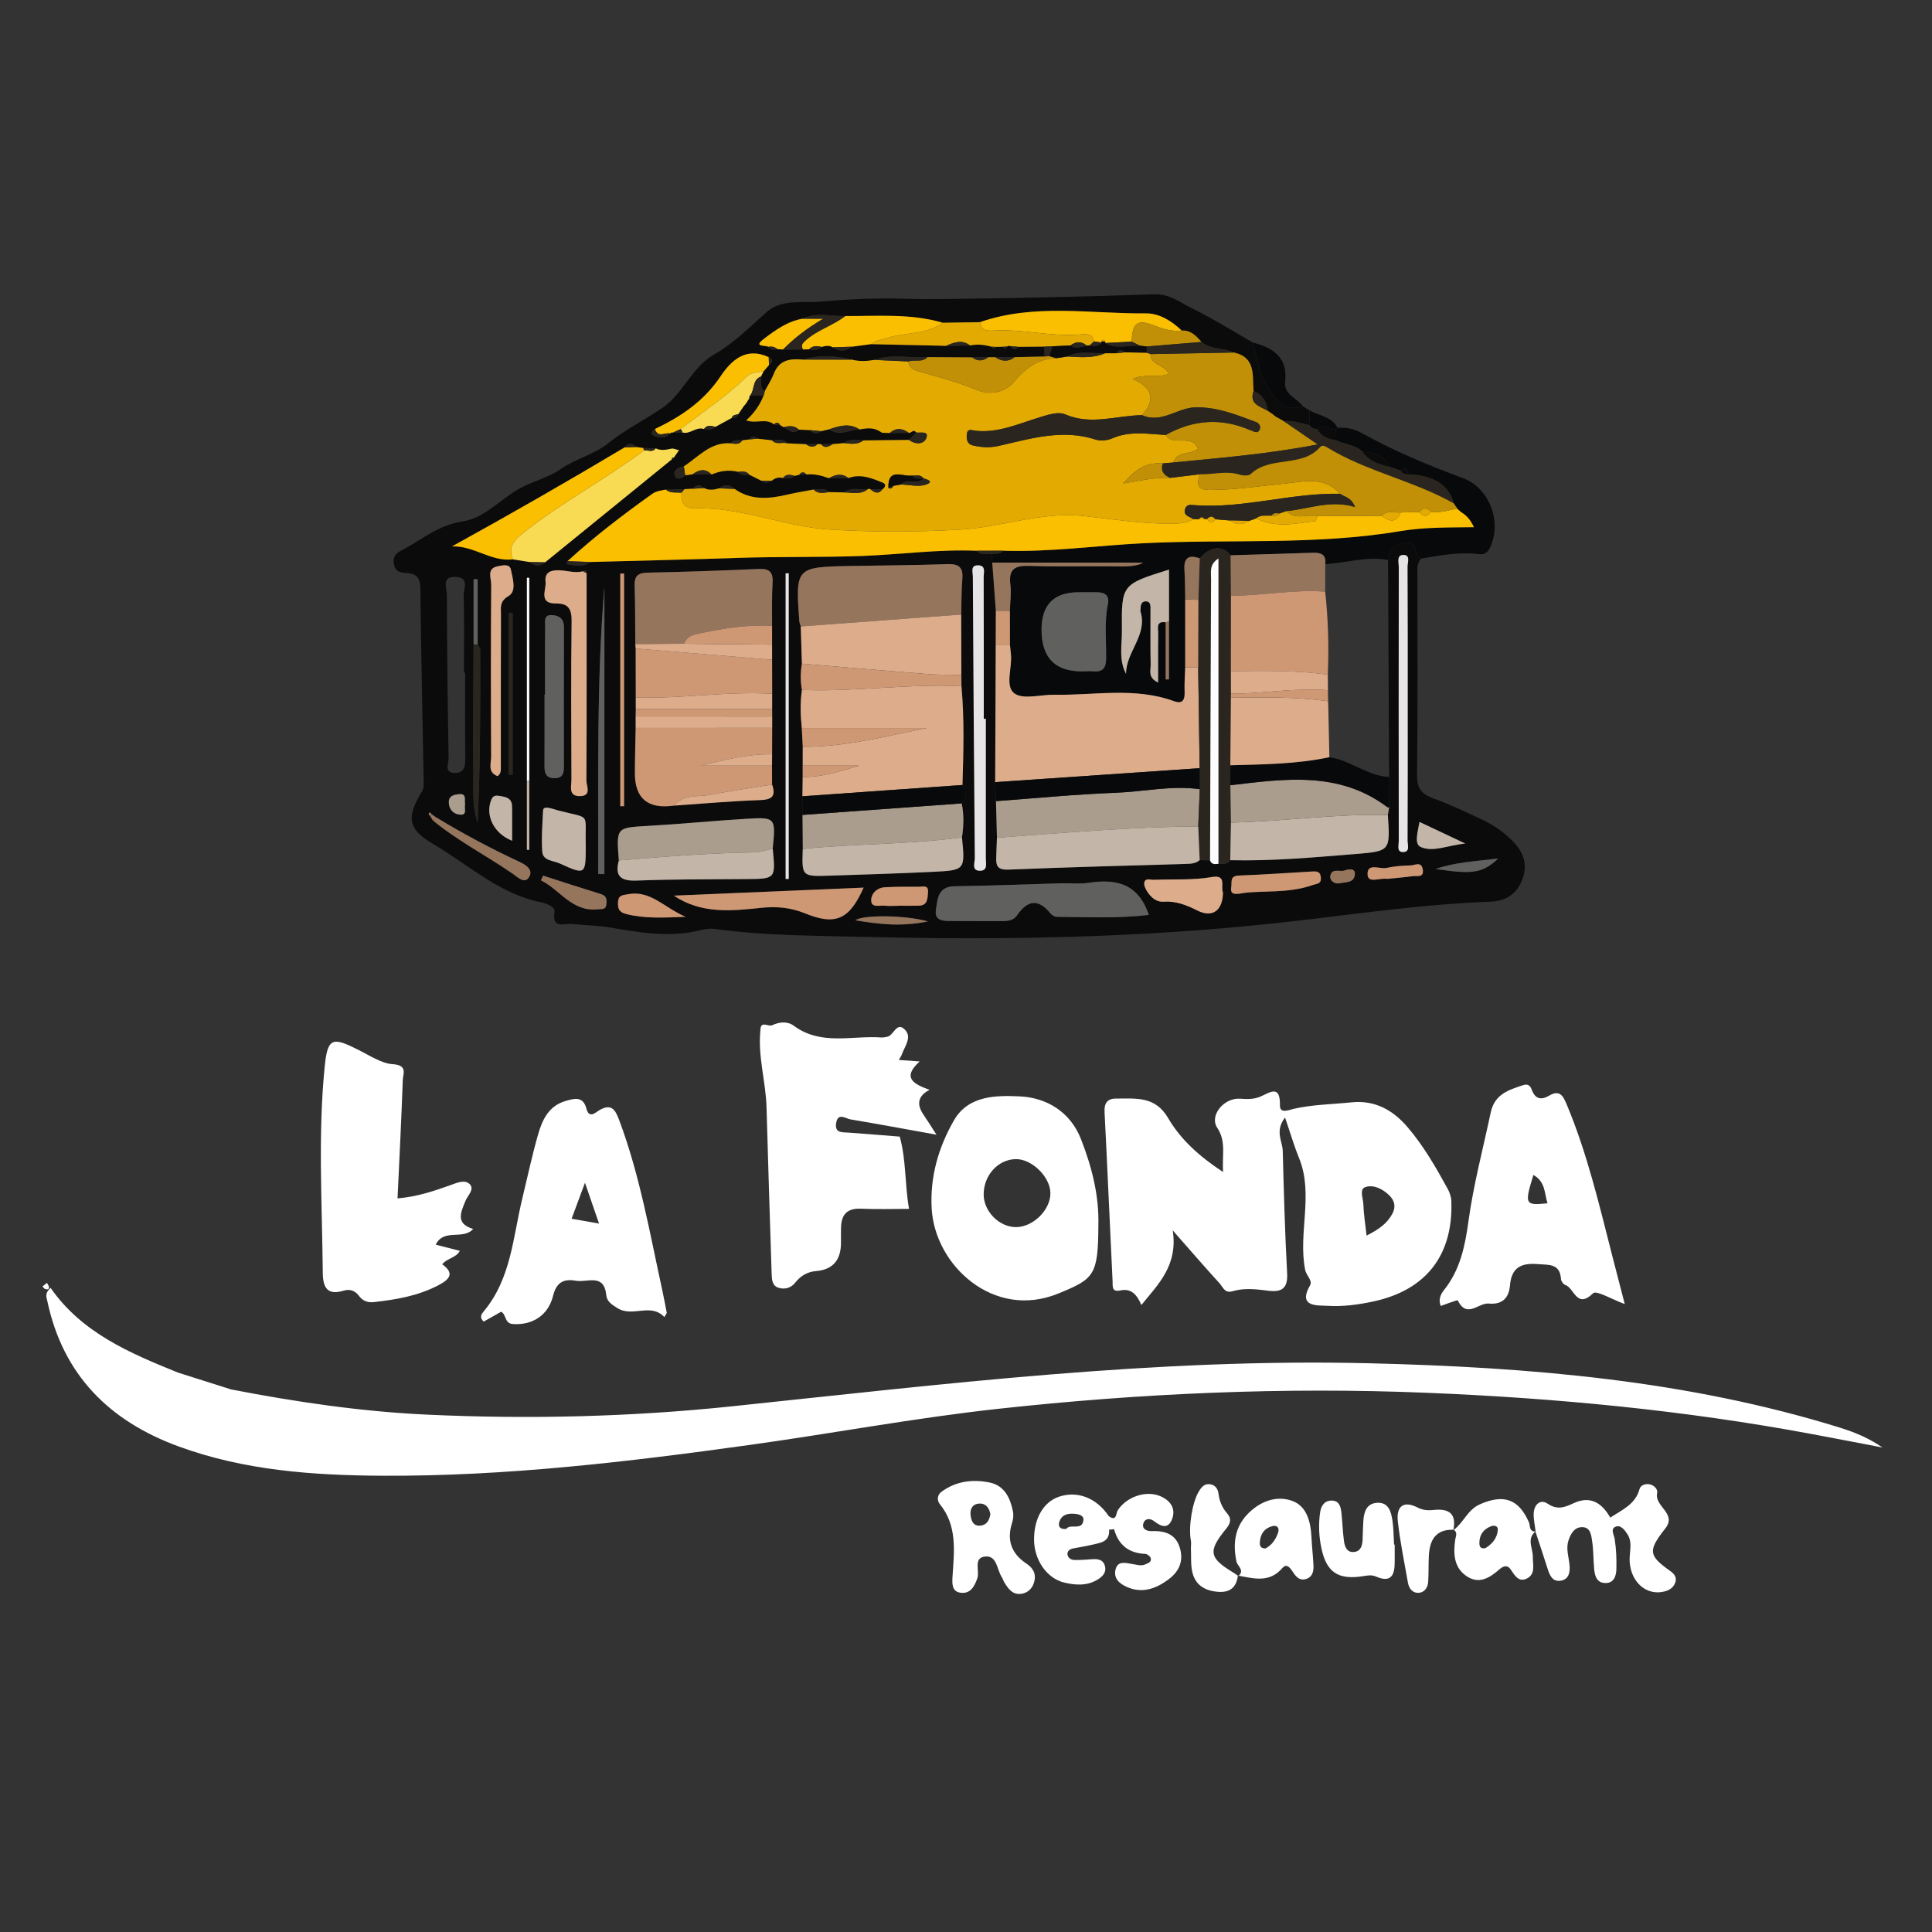 <?xml version="1.0" encoding="UTF-8"?>
<svg xmlns="http://www.w3.org/2000/svg" version="1.1" viewBox="0 0 1100 1100">
  <rect x="0" y="0" width="1100" height="1100" fill="#333333" stroke="none"/>
  <defs>
    <style>
      .cls-1 {
        fill: #c19006;
      }

      .cls-2 {
        fill: #96755d;
      }

      .cls-3 {
        fill: #fff;
      }

      .cls-4 {
        fill: #e6e4e4;
      }

      .cls-5 {
        fill: #ddad8b;
      }

      .cls-6 {
        fill: #f9da53;
      }

      .cls-7 {
        fill: #08090a;
      }

      .cls-8 {
        fill: #60605f;
      }

      .cls-9 {
        fill: #c3b6a9;
      }

      .cls-10 {
        fill: #2a261f;
      }

      .cls-11 {
        fill: #e3aa02;
      }

      .cls-12 {
        fill: #0c0b0c;
      }

      .cls-13 {
        fill: #fabf01;
      }

      .cls-14 {
        fill: #fdfdfd;
      }

      .cls-15 {
        fill: #ab9d8e;
      }

      .cls-16 {
        fill: #ce9875;
      }
    </style>
  </defs>
  <!-- Generator: Adobe Illustrator 28.7.3, SVG Export Plug-In . SVG Version: 1.2.0 Build 164)  -->
  <g>
    <g id="Capa_1">
      <g>
        <path class="cls-12" d="M809.16,318.02c-2.73,2.99-2.13,6.68-2.13,10.22-.01,37.66.22,75.33-.21,112.99-.08,7.42,2.33,10.82,9.1,13.27,9.73,3.51,19.12,8.01,28.49,12.43,6.51,3.07,12.32,7.25,17.35,12.51,5.97,6.26,8.1,13.2,4.88,21.55-3.26,8.45-9.74,12.11-18.32,12.42-40.78,1.46-81.08,7.8-121.56,12.16-77.9,8.39-155.96,9.81-234.18,7.85-28.67-.72-57.36-.59-85.88-4.55-4.07-.57-8.47,1.03-12.7,1.77-15.85,2.78-31.35.05-46.91-2.6-7.04-1.2-14.27-1.17-21.38-2-4.34-.51-11.62,3.31-9.97-6.96.42-2.64-4.41-4.68-7.45-5.29-24.02-4.77-41.58-21.51-61.73-33.31-14.37-8.41-15.26-15.1-6.48-29.53,1.5-2.47,1.17-4.73,1.12-7.14-.64-36.19-1.47-72.38-1.84-108.58-.06-5.86-1.92-8.59-7.58-8.95-3.68-.23-6.81-.5-7.57-5.54-.73-4.88,2.46-6.37,5.38-7.91,10.95-5.8,20.27-14,33.7-15.94,13.47-1.95,22.69-14.19,35.04-20.06,6.9-3.28,14.83-5.52,20.52-9.5,8.87-6.19,19.66-8.64,27.56-15.04,9.69-7.85,20.69-13.18,30.78-20.11,11.93-8.21,16.53-22.99,29.48-30.41,11.08-6.34,20.22-15.53,29.79-24.1,8.56-7.67,21-4.98,31.56-5.98,16.08-1.53,32.61-2.09,48.53-1.58,13.42.43,26.81.05,40.18-.13,33.53-.46,67.05-1.28,100.56-2.43,8.62-.3,14.78,4.75,21.58,8.09,11.83,5.79,23.03,12.87,34.49,19.41,2.4,8.13,3.3,17.19,7.62,24.13,4.19,6.73,9.04,16.34,20.67,12.08,1.33.8,2.66,1.6,3.99,2.41.01,2.83.02,5.66.04,8.5-4.86-1.14-9.62-2.9-14.75-2.35-1.53-.85-3.05-1.71-4.58-2.56l-2.07-1.65c-.82-.56-1.64-1.11-2.47-1.67-.62-5.25-3.01-9.24-8.11-11.28-.73-8.83,1.47-19.14-11.15-21.92-5.89-2.85-13.13-1.56-18.49-6.02-2.99-3.48-6.08-6.79-11.25-6.49-5.76-5.5-12.71-9.84-20.46-9.77-31.53.29-63.45-5.79-94.42,5.01-7.06.1-14.11.21-21.17.31-18.21-5.37-36.91-3.71-55.49-3.83-8.13.33-16.44-2.37-24.34,1.55-8.58,1.46-15.46,6.47-22.06,11.5-6.35,4.84.97,3.38,2.57,4.52,1.38,1.74,3.18,1.84,5.14,1.31,1.09.06,2.18.12,3.27.17,3.78,0,7.56,0,11.34,0,1.16-.04,2.33-.07,3.49-.11,2.5.34,5.03.86,7.04-1.33,2.17-.61,4.34-1.1,6.45.2,3.68,2.54,7.27,2.33,10.78-.33,3.66-.49,7.32-.98,10.98-1.47,14.24.32,28.48.63,42.72.95,4.54-.06,9.08-.12,13.62-.18,4.17-.92,8.25-.41,12.3.71.72,1.15,1.49,1.25,2.32.1,1.37-.03,2.75-.06,4.12-.09.87,1.39,1.64,1.21,2.35-.14l.96-.42,1.02.22c1.32,1.89,2.77,2.38,4.44.39,4.96-.05,9.92-.1,14.88-.14,0,1.89,0,3.77,0,5.66-5.66.12-11.33.24-16.99.37-3.67,0-7.34.01-11.01.02-1.35,0-2.69,0-4.04,0-3.03.04-6.07.07-9.1.11-8.49-.05-16.99-.11-25.48-.16-10.07.71-20.32-2.08-30.23,1.59-4.32.76-8.63.93-12.92-.17-9.33-2.43-18.66-2.63-27.99-.02-6.94-.58-13.17.05-16.22,7.83-1.38,3.52-3.49,6.75-5.27,10.11-3.24-2.11-1.85-5.43-2.17-8.3.49-.98.98-1.96,1.47-2.93,1.03-1.2,2.07-2.41,3.1-3.61,1.81-1.56,2.7-3.08-.15-4.48-12.98-6.05-21.36,1.85-27.43,10.93-9.47,14.16-22.55,22.94-37.36,29.99-1.68,1.04-2.72,2.74-.6,3.75,3.12,1.49,6.55,1.67,9.32-1.23l.7-.56s.89.04.9.04c1.76-.03,3.52-.06,5.27-.09,4.42,1.3,7.88-3.52,12.34-1.93,2.26.16,4.61.76,6.47-1.22,3.1-1.69,6.19-3.38,9.29-5.08,1.7.08,3.12-.34,3.75-2.14,1.01-1.48,2.03-2.97,3.04-4.45.46-.56.93-1.12,1.39-1.68,0,0,.24-.36.24-.36.53-.86,1.07-1.73,1.6-2.59-.13-.7.08-1.28.62-1.74,2.53.04,5.06.08,7.59.11-2.12,5.43-5.39,10.12-9.95,14.2,5.56,2.09,11.19-1.42,15.83,2.3,1.17.14,2.34.29,3.52.43.67.39,1.34.78,2.01,1.17,2.74,1.15,5.11,4.6,8.56,1.37,2.13.1,4.26.19,6.4.29,1.93,2.16,4.06,2.35,6.37.62,1.53-.36,3.05-.72,4.58-1.08,5.73,4.07,11.48.33,17.22.05,3.57-.6,7.14-1.17,10.59.55.8.46,1.59.92,2.39,1.38,1.42.04,2.84.08,4.26.11,3.6-.03,7.19-.06,10.79-.09,1.43.41,2.71-2.5,4.22-.2-1.33,1.41-2.67,2.83-4,4.24-8.68.1-17.36.2-26.04.29-3.73-.07-7.62-1.26-10.96,1.52-2.14.19-4.28.38-6.43.57-2.21.02-4.41.04-6.62.06-.68,0-1.36-.02-2.04-.08-2.21.03-4.41.06-6.62.09-3.51-.16-7.03-.32-10.54-.49-2.46-2.94-5.72-1.76-8.77-1.71-2.85-.32-5.7-.64-8.55-.96-1.66-1.87-3.07-1.35-4.35.44l-4.12.54c-2.4-.15-4.86-.54-6.67,1.67-11.4-.78-18.2,7.73-26.55,13.12-2.93.57-6.22,1.83-5.12,5.15.97,2.93,3.88,1.99,5.88-.05,1.38-.18,2.76-.36,4.14-.55,3.63.04,7.25.07,10.88.11,4.87-2.12,9.89-2.81,15.11-1.55,1.7,2.11,4.04,1.73,6.31,1.61,2.29,1.14,4.58,2.28,6.87,3.43,1.99,1.46,3.99,1.4,6,.03,1.88-1.56,3.98-2.19,6.39-1.54,2.36.18,4.8.78,6.78-1.21.83-.22,1.66-.45,2.49-.67,1.34-.05,2.69-.1,4.03-.14,4.48-.45,8.7.59,12.85,2.14,3.69-.03,7.38-.06,11.06-.1,6.96-2.61,13.29.11,19.53,2.58,2.24.89,1.56,2.67-.2,3.9-2.24-.02-4.49-.04-6.73-.07-.6-.41-1.18-.38-1.76.1-4.46.26-9.18-1.56-13.27,1.66-2.85-.06-5.71-.11-8.56-.17-2.57-2.57-5.76-1.48-8.76-1.46-4.84.92-9.71,1.68-14.51,2.8-10.58,2.47-20.97,3.64-30.55-3.18-2.81-2.71-5.73-2.69-8.73-.32-2.88.86-5.75,1.3-8.59-.15-2.31-2.17-4.49-1.91-6.54.38-1.55.08-3.11.17-4.67.25-3.52.09-7.03.17-10.55.26-2.74.54-5.4.73-7.94,2.55-16.66,11.92-32.93,24.31-48.03,38.18-.17.31-.44.62-.46.94-.02.28.21.81.38.83,4.46.54,9,1.79,13.1-1.3,27.91-.76,55.83-1.38,83.73-2.33,23.59-.81,47.18-.23,70.8-1.1,21.79-.8,43.5-3.89,65.35-2.97,2.4,2.76,5.7,1.47,8.62,1.9.09,1.61.19,3.23.28,4.84.68,9.14,1.36,18.27,2.04,27.41-.02,6.44-.05,12.88-.07,19.31-.11,26.1-.21,52.19-.32,78.29.16,3.6.32,7.21.47,10.81.18,6.95.36,13.89.55,20.84-.15,3.92-.34,7.84-.44,11.76-.13,4.78,1.39,6.62,6.98,6.39,33.59-1.39,67.2-2.24,100.8-3.24,2.89-.09,5.75-.11,8.08-2.17,1.97.04,3.94.09,5.91.13.85,2.44,2.8,2.22,4.77,1.97,2.44-.02,5.07.56,6.71-2.06,23.94.58,47.75-1.63,71.56-3.54,19.56-1.57,19.54-1.9,18.19-22.15.25-1.45.49-2.91.74-4.36,0-5.77.01-11.55.02-17.32-.21-41.18-.41-82.36-.62-123.55-.28-6.42,4.19-8.19,9.22-9.59,8-2.23,5.14,7.26,9.62,8.77ZM245.89,463.74c-.4-.44-1.1-1.31-1.14-1.27-1.13.83-.6,1.55.25,2.2.49.83.99,1.66,1.48,2.48,14.27,11.75,30.79,20.15,45.9,30.65,2.41,1.67,6.48,5.82,8.94,1.44,2.31-4.11-1.67-6.72-5.6-8.55-16.19-7.56-31.97-15.91-47.23-25.22-.86-.58-1.73-1.15-2.59-1.73ZM301.34,444.45v-115.48h-1.35v154.89h1.35v-39.41ZM269.65,366.77c-.06,11.43-.16,22.86-.19,34.29-.03,11.79-.2,23.58.05,35.36.23,10.68-1.1,21.58,2.44,31.96,1.53-32.94,1.55-65.74,1.47-98.55,0-.92-.95-1.84-1.46-2.76v-37.27c-.77,0-1.54,0-2.31-.01,0,12.33,0,24.66,0,36.99ZM439.59,367.03c0-3.58,0-7.15-.01-10.73.06-8.21-.21-16.44.3-24.63.39-6.27-2.11-7.99-8.03-7.73-21.04.93-42.09,1.68-63.14,2.1-5.57.11-7.56,1.94-7.37,7.48.38,11.05.27,22.12.37,33.19.07.84.15,1.68.22,2.51.02,9.31.03,18.61.05,27.92,0,2.17,0,4.35.01,6.52-.03,1.41-.05,2.82-.08,4.23v6.56c-.15,8.56-.42,17.12-.44,25.68q-.06,21.74,22.29,18.54c16.34-1.11,32.68-2.59,49.04-3.14,6.97-.23,9.02-2.43,6.79-8.83,0-3.59-.02-7.19-.03-10.78.01-2.15.03-4.3.04-6.45.01-5.02.03-10.04.04-15.06,0-2.16,0-4.33,0-6.49,0-1.43-.01-2.86-.02-4.29,0-2.88.01-5.76.02-8.64-.01-6.46-.03-12.91-.04-19.37,0-2.87,0-5.74,0-8.62ZM366.26,255.07c-1.36-.19-2.72-.37-4.08-.56-2.3-2.48-4.5-2.31-6.61.25-32.29,19.28-64.92,37.96-98.21,56.34,12.41-.53,22.3,8.88,34.62,7.36,3.26.52,6.52,1.04,9.77,1.57,2.84,2.46,5.72,2.62,8.63.12,24.04-19.54,48.09-39.07,72.13-58.61.66-.04,1.04-.39,1.16-1.03.97-1.39,1.95-2.78,2.92-4.17-1.47-.32-3.06-1.16-4.4-.87-3.03.64-5.94,1.27-8.88-.22-2.35-.06-4.7-.12-7.04-.19ZM331.94,325.26c-4.31,1.15-8.51-.23-12.76-.52-4.6-.31-9.3.47-8.57,6.48.55,4.57-4.33,12.51,6.12,12.39,6.85-.08,8.8,3.21,8.72,10.02-.38,30.06-.22,60.12-.1,90.19.01,3.85-1.95,9.69,5.06,9.45,6.6-.23,3.44-5.84,3.46-8.86.22-39.37.13-78.74.11-118.1-.12-1.43-.55-2.27-2.03-1.04ZM352.34,489.9c-2.41,8.98.99,11.82,10.17,11.46,20.65-.8,41.34-.69,62.02-.85,17.12-.13,17.12-.07,15.42-17.27,1.74-17.86,1.73-18.07-15.49-17.02-18.5,1.13-36.96,2.96-55.46,4.01-18.11,1.03-18.13.77-16.66,19.67ZM456.92,463.98c.05,6.46.1,12.92.15,19.38-.56,15.67-.55,15.73,15.42,15.2,19.57-.65,39.14-1.24,58.7-2.18,18.36-.89,18.35-1.08,16.52-19.6.96-6.46,1.22-12.92-.16-19.36,3.06-3.37,2.77-6.88.43-10.48.55-18.75,1.12-37.51-.58-56.24-.02-2.15-.03-4.3-.05-6.45-.03-11.45-.06-22.91-.09-34.36.19-6.77.07-13.57.65-20.31.57-6.69-2.11-8.61-8.6-8.39-18.57.65-37.17.7-55.75,1.06-30.41.6-30.71.94-28.46,31.33.08,1.04.54,2.05.82,3.08.22,7.07.43,14.14.65,21.21-.88,4.98-.9,9.95.02,14.92-1.08,7.23-.85,14.47-.09,21.71.18,3.56.37,7.12.55,10.69l-.03,10.74c0,2.16,0,4.32,0,6.48-.05,3.65-.1,7.31-.15,10.96.02,3.54.05,7.07.07,10.61ZM654.08,520.89c-6.27-18.44-19.2-20.51-34.47-18.22-4.92.74-10.03.1-15.04.24-20.39.57-40.78,1.43-61.17,1.7-9.62.13-9.65,7.74-10.52,13.44-1.07,6.94,5.23,6.26,9.78,6.32,8.96.12,17.93,0,26.89.06,3.65.02,7.22.06,9.61-3.42,5.83-8.48,12.03-9.5,18.86-1.02.81,1.01,2.38,2,3.6,2.01,17.46.16,34.97,1.01,52.46-1.1ZM264.83,382.95h-.67c0-14.66.26-29.33-.18-43.98-.11-3.67,3.58-10.23-4.54-10.51-8.29-.29-5.02,6.37-5.01,10.08.08,31.09.45,62.18.99,93.27.05,2.86-2.68,8.01,3.23,8.27,5.85.25,6.32-4.11,6.26-8.89-.19-16.07-.07-32.15-.07-48.23ZM383.65,509.94c15.68,10.56,32.9,8.73,49.74,6.94,8.93-.95,16.89-.15,25.08,3.19,17.32,7.04,25.16,3.47,33.25-14.7-36.13,1.53-72.1,3.05-108.07,4.57ZM561.29,409.25c-.39,0-.78,0-1.17,0,0-26.91.04-53.82-.06-80.73,0-2.54,1.4-6.53-3.06-6.65-4.68-.13-3.11,3.89-3.1,6.42.3,53.44.63,106.88,1.12,160.32.02,2.6-2.16,7.46,3.35,7.14,4.06-.23,2.91-4.17,2.91-6.88.02-26.54.01-53.08.01-79.62ZM310.33,395.51c-.1,0-.19,0-.29,0,0,13.6.05,27.2-.03,40.79-.03,4.21,1.08,6.88,6,6.74,4.57-.13,5.04-2.98,5.04-6.48-.02-26.48-.06-52.97.03-79.45.02-4.57-2.29-6.49-6.39-6.88-5.49-.52-4.25,3.79-4.29,6.62-.16,12.88-.07,25.77-.07,38.65ZM333.51,481.18c-.55-18.99,3.44-14.75-15.75-19.74-1.73-.45-3.41-1.14-5.15-1.43-1.32-.22-3.31-.46-3.4,1.47-.36,7.84-1.04,15.74-.44,23.54.39,5.12,6.34,4.99,9.92,6.61,14.74,6.69,14.83,6.5,14.83-10.44ZM447.31,500.47l1.76-.04v-174.02c-.59.01-1.18.02-1.76.04v174.03ZM801.49,401.17c0-26.17.06-52.34-.1-78.51-.01-2.37,1.88-6.88-2.54-6.71-3.84.15-2.44,4.5-2.44,7.02-.09,51.98-.09,103.97-.01,155.95,0,2.22-1.25,6.01,2.11,6.18,4.58.23,2.89-4.09,2.9-6.5.13-25.81.08-51.62.08-77.44ZM696.31,508.04c-1.51-2.96,2.43-10.19-6.19-8.7-11.01,1.9-22.12,1.14-33.19,1.58-1.91.08-4.87-1.2-5.4,1.58-.33,1.74.9,4.09,2.06,5.72,2.1,2.97,4.92,5.44,8.88,5.17,7.08-.49,13.12,1.94,19.35,5.06,8.56,4.29,14.43-.07,14.5-10.41ZM283.28,441.9c2.19-1.53,1.86-3.75,1.86-5.78.03-28.7-.03-57.41.08-86.11.02-3.9-.99-7.54,4.32-10.65,4.71-2.75,2.36-9.92,1.36-14.95-.73-3.64-4.88-2.47-7.41-2.01-6.66,1.23-3.79,6.86-3.82,10.5-.24,32.65-.21,65.3-.04,97.95.02,3.8-2.19,8.82,3.64,11.06ZM340.59,497.65c1.18,0,2.35.01,3.53.02v-163.55c-4.56,54.48-3.33,109.02-3.53,163.53ZM355.32,326.53c-.72.03-1.43.06-2.15.09v132.42c.72-.01,1.43-.03,2.15-.04v-132.47ZM707.62,508.5c11.51-1.59,26,.28,39.7-4.57,2.3-.81,5.01-.48,4.73-4.28-.28-3.74-2.67-3.58-5.24-3.43-13.82.79-27.64,1.78-41.47,2.29-5.3.2-3.85,3.66-4.32,6.59-.57,3.55.87,4.55,6.6,3.41ZM289.69,441.12c.73-.01,1.45-.03,2.18-.04v-92.08c-.73,0-1.45,0-2.18,0v92.12ZM390.35,521.99c-12.43-5.33-19.96-15.24-32.72-12.87-2.99.55-5.53.41-5.75,4.42-.2,3.62.39,5.78,4.58,6.85,10.39,2.67,20.75,2.11,33.89,1.6ZM511.27,515.73s0-.04,0-.06c3.94,0,7.88.08,11.82-.02,5.21-.13,5-4.18,5.28-7.7.34-4.36-3.08-3.03-5.21-3.06-6.44-.08-12.9-.06-19.33.27-4.54.23-7.84,3.6-7.81,7.44.03,4.54,4.86,2.73,7.74,3.06,2.47.29,5.01.06,7.51.06ZM309.22,498.57c-.4.89-.81,1.79-1.21,2.68,10.88,5.32,17.63,18.06,32.38,16.47,2.1-.23,4.53.37,4.85-2.66.27-2.49.35-4.93-2.94-5.95-11.05-3.42-22.05-7.01-33.07-10.54ZM291.6,478.71c0-6.27,0-11.57,0-16.87,0-1.07-.02-2.14-.08-3.2-.25-4.27-3.54-4.89-6.74-5.4-2.02-.32-3.94-.67-5.08,2.17-3.44,8.57,1.11,18.99,11.91,23.31ZM808.19,467.97c-.89,5.6-3.26,12.62.82,14.33,7.15,2.99,15.1-.99,25.26-2.02-10.15-4.79-17.78-8.39-26.08-12.31ZM789.73,500.41c4.74-.49,9.71-.88,14.65-1.56,2.42-.33,6.5,1.07,5.67-3.88-.79-4.71-4.51-2.3-6.88-2.24-4.61.11-9.3.44-13.79,1.44-3.85.86-11.22-3.23-10.74,3.97.33,4.97,7.03,1.53,11.08,2.27ZM817.42,494.76c21.38,3.2,26.65,2.33,35.62-5.97-12.98,1.63-24.58,2.1-35.62,5.97ZM487.04,523.98c13.2,2.17,25.67,3.8,41.24.65-12.42-3.65-37.15-3.87-41.24-.65ZM264.81,457.97c-.59-2.38,1.28-6.41-3.72-5.79-2.83.35-5.76.95-5.53,4.97.25,4.39,3.32,6.65,6.89,6.7,3.7.05,1.67-3.8,2.36-5.89ZM765.97,495.43c-2.49,1.41-7.45-1.52-8.49,2.96-.67,2.89,2.14,5.2,5.54,4.47,3.19-.69,7.71-.13,8.35-4.64.51-3.56-2.34-3.64-5.4-2.79Z"/>
        <path class="cls-7" d="M564.96,320.32c-.09-1.61-.19-3.23-.28-4.84,2.24-.31,4.75.28,6.42-1.92,26.92.9,53.58-2.98,80.37-4.28,48.63-2.35,97.54,1.27,145.89-6.88,13.59-2.29,27.38-2.04,41.85-2.23-2.21-4.69-4.49-6.86-7.28-8.55-.75-.64-1.5-1.28-2.25-1.92,0,0,.02-.18.02-.18-.66-.96-1.31-1.91-1.97-2.87-2.76-10.51-11.41-16.04-26.01-16.59-.44-2.69-.9-5.34-4.29-2.15-2.16-.73-4.32-1.46-6.48-2.19-2.73-6.96-8.83-7.92-15.15-8.5-4.13-4.18-10.24-3.89-15.01-6.62-.05-2.06-.1-4.13-.15-6.19.3-.27.61-.55.92-.81,4.91-.41,9.54.59,13.82,2.98,18.41,10.27,37.79,18.32,57.54,25.63,15.03,5.57,22.33,24.76,15.54,39.33-1.36,2.92-3.07,4.37-6.54,3.94-11.06-1.34-21.91.71-32.75,2.54-4.48-1.51-1.62-11-9.62-8.77-5.03,1.4-9.5,3.17-9.22,9.59-12.13-2.32-23.85,1.76-35.79,2.32.69-5.51-2.5-6.61-7.1-6.45-15.59.54-31.19.98-46.79,1.46-4.4-5.93-11.87-5.19-17.55,1.75-6.3-2.25-9.23-.33-8.73,6.62.4,5.56.31,11.16.44,16.74,0,12.9,0,25.8-.01,38.7-.13,4.62-.52,9.25-.33,13.86.18,4.51-1.07,7.2-5.95,5.42-22.41-8.21-45.49-3.27-68.29-3.69-7.77-.14-17.75,2.92-22.72-.81-5.49-4.12-1.07-14.66-1.94-22.35-.2-1.77-.36-3.54-.54-5.31-.01-6.43-.03-12.87-.04-19.3.13-5.01.88-10.09.27-15-1.11-8.83,2.61-10.87,10.85-10.6,17.55.58,35.13.03,52.69.29,5.4.08,10.16-.69,11.96-2.16h-85.8ZM663.68,354.31v32.54c.62-.01,1.25-.02,1.87-.03v-62.52c-26.9,8.45-27.08,8.45-26.81,34.65.08,8.21-1.93,16.73,2.36,24.76-.08-12.59,12.42-22.09,8.23-35.52-.1-.32,0-.71,0-1.07.01-2.25.36-4.78,3.05-4.73,2.94.05,2.62,2.85,2.63,4.94.04,10.4-.13,20.81.11,31.2.07,3.18-1.78,7.28,4.26,10.09,0-9.89-.09-18.95.05-28.01.05-2.8-1.5-7.11,4.22-6.29ZM593.01,358.56q0,24.28,24.06,23.67c1.78-.04,3.58-.19,5.35-.02,5.68.58,7.31-2.13,7.36-7.51.11-10.3-1.09-20.64,1.03-30.91.93-4.51-1.58-6.59-6.04-6.56-3.57.02-7.13-.02-10.7-.02q-21.07,0-21.07,21.35Z"/>
        <path class="cls-7" d="M741.66,231.24c-11.63,4.26-16.48-5.35-20.67-12.08-4.32-6.94-5.22-16-7.62-24.13,11.47,2.93,19.89,8.52,18.35,22.1-.89,7.86,6.78,9.31,9.94,14.11Z"/>
        <path class="cls-7" d="M745.69,242.14c-.01-2.83-.02-5.66-.04-8.5,5.4,3.17,12.58,3.49,15.91,9.95-.31.27-.62.54-.92.81-3.56,1.26-7.04-3.97-10.64-.14-1.77-.03-3.39-.38-4.32-2.13Z"/>
        <g>
          <path class="cls-3" d="M1047.7,812.88c-87.15-27.06-177.03-34.44-267.59-36.68-121.98-3.02-242.73,11.87-363.67,24.53-57.48,6.01-115.22,7.38-173.03,4.72-37.71-1.74-74.87-7.21-111.84-14.37-10.09-3.2-20.18-6.4-30.27-9.6.54,1.62,1.57,3.12,2.97,4.47.46.45.97.88,1.5,1.29,1.08.82,2.29,1.57,3.6,2.23-1.31-.66-2.53-1.4-3.6-2.23-.54-.41-1.04-.84-1.5-1.29-1.39-1.35-2.42-2.85-2.97-4.47-27.51-11.13-54.77-22.68-72.51-48.24-3.44,3.2-2.32,5.24-1.89,7.31,8.83,42.1,35.18,68.46,74.68,82.95,37.64,13.81,77.04,16.53,116.51,16.72,70.1.34,139.57-7.91,208.88-17.55,47.23-6.57,94.13-15.4,141.55-20.57,81.05-8.84,162.26-12.45,243.8-9.11,73.55,3.01,146.62,9.95,219.02,23.45,13.49,2.52,26.97,5.13,40.45,7.7-7.61-5.3-15.73-8.65-24.09-11.25Z"/>
          <path class="cls-3" d="M637.77,734.75c6.4-1.44,9.63,2.49,12.07,8.27,9.86-12.09,20.88-22.67,17.87-42.48,10.26,11.65,18.35,21.04,26.7,30.18,1.88,2.05,2.83,5.81,7.41,4.44,6.62-1.98,13.5-1.14,20.25-.28,7.55.96,11.24-1.18,10.77-9.83-1.25-23.24-1.9-46.52-2.5-69.79-.14-5.54-4.67-11.19,1.31-19,2.99,8.73,5.1,16.03,7.95,23.02,8.49,20.81-.65,42.58,3.5,63.74.65,3.3,4.38,6.02,2.77,8.82-7.25,12.65,4.73,11.29,9.63,11.62,8.8.6,17.96-.62,26.65-2.51,29.98-6.52,45.25-26.5,44.19-57.02-.08-2.4-.93-4.97-2.1-7.09-6.73-12.23-13.65-24.35-22.78-35.03-8.41-9.84-18.66-15.56-31.99-14.18-11.02,1.14-22.15,1.22-33.05,3.73-2.53.58-7.78,2.99-7.68-2.07.24-12.02-5.77-7.22-11.16-4.92-3.73,1.59-7.49,1.47-11.52,1.19-9.3-.63-17.61,9.67-13.03,16.53,5.21,7.81,2.71,15.57,3.33,25.2-13.76-9.02-24.27-18.69-31.26-30.68-7.45-12.77-18.49-11.05-29.63-11.14-4.74-.04-6.85,2.43-6.59,7.52,1.64,32.19,3.03,64.38,4.58,96.57.12,2.59-.62,6.27,4.29,5.17ZM777.39,675.87c4.63-1.52,9.67.95,13.48,4.59,3.19,3.05,4,6.58,1.91,10.53-2.94,5.57-7.76,9.01-14.71,12.5-.74-6.76-1.67-12.35-1.84-17.97-.1-3.3-2.47-8.46,1.17-9.65Z"/>
          <path class="cls-3" d="M439.34,724.87c.1,3.24.13,7.04,3.71,8.26,3.5,1.19,7.24.33,9.72-2.84,3.05-3.9,6.93-6.19,11.82-6.59q14.23-1.16,14.23-16.16c0-2.87-.05-5.73.02-8.6.17-7.36,3.42-11.11,11.33-10.76,9.37.41,18.77.1,27.39.1-2.49-14.39-1.57-27.83-5.29-41.15-8.51-.67-18.86-1.52-29.21-2.27-3.56-.26-7.83.35-7.01-5.27.93-6.41,5.39-2.72,8.2-2.25,15.73,2.63,31.41,5.55,48.94,8.71-3.25-5.03-5.28-8.31-7.46-11.5q-6.16-9.05,3.52-14.05c-8.51-3.09-16.22-6.63-5.62-16.16-4.65-.33-8.12-.57-11.87-.84.76-1.39,1.41-2.27,1.76-3.27,1.61-4.56,5.86-9.66,1.76-13.92-4.82-5.01-6.4,3.35-10.16,3.98-1.06.18-2.14.49-3.19.41-16.74-1.26-34.39,4.82-49.89-6.64-3.56-2.64-8.15-2.34-12.33-.35-2.21,1.13-6.82-3.05-6.78,3.07-1.49,14.77,3.09,29.05,3.5,43.68.87,31.48,1.9,62.95,2.9,94.42Z"/>
          <path class="cls-3" d="M195.87,734.8c3.26-1.02,6.4.07,8.53,3.04,2.11,2.94,5.14,3.9,8.5,3.52,12.84-1.44,25.44-3.58,37.1-9.8,6.52-3.47,8.54-6.89,1.78-11.73,2.91-3.6,7.91-3.6,10.02-7.65-4.79-1.23-9.17-2.36-13.71-3.53,4.66-9.47,15.49-2.4,21.3-8.92-10.16-3.07-7.07-9.34-4.4-15.95,1.24-3.07,5.31-6.6,2.53-9.49-2.86-2.97-7.43-.81-11.15.51-9.43,3.35-18.89,6.6-30.03,7.5,1.07-23.02,2.22-45.15,2.98-67.3.12-3.63,3-8.61-5.89-9.12-5.98-.34-13.05-4.95-18.76-7.82-14.69-7.38-18.05-8.05-19.74,8.56-3.99,39.25-1.52,78.67-1.15,118.03.08,8.36,2.5,13.13,12.08,10.14Z"/>
          <path class="cls-3" d="M530.45,688.03c1.77,32.45,35.36,63.47,72.01,48.48,20.43-8.35,22.78-10.22,22.9-38.73.48-17.12-3.71-33.3-9.84-49.09-6.19-15.95-20.02-23.79-34.94-24.46-12.94-.58-29.17-.74-37.41,13.6-8.82,15.36-13.71,32.11-12.72,50.21ZM578.33,659.95c9.2-.12,19.64,10.12,19.73,19.36.09,9.51-9.8,19.31-19.54,19.36-9.57.04-18.47-8.94-18.46-18.64,0-10.9,8.24-19.94,18.28-20.07Z"/>
          <path class="cls-3" d="M285.34,746.84c3.02,1.54,1.78,6.67,6.68,7.01,10.99.75,20.09-4.78,22.9-16.15,1.9-7.67,6.06-9.72,12.97-8.5,6.45,1.14,16.01-4.41,17.27,8.09.38,3.75,3.04,5.39,6.39,7.49,8.71,5.46,18.83-3.22,26.7,5.09.46-.77.92-1.55,1.39-2.32-.82-4.15-1.56-8.31-2.46-12.44-7.19-32.81-12.84-66-24.75-97.64-2.27-6.03-4.53-9.22-11.25-5.34-2.13,1.23-5.72,5.07-7.32-.98-1.9-7.16-6.85-5.76-11.89-4.29-9.55,2.79-13.21,10.69-15.6,19.02-3.45,12.02-6.04,24.29-8.99,36.46-5.34,22.05-6.36,45.55-21.86,64.16-1.34,1.61-2.82,3.49-.14,5.97,3.22-1.82,6.59-3.73,9.96-5.62ZM333.06,673.42c2.9,8.42,5.17,15.03,8,23.24-6.24-1.1-10.66-1.88-15.62-2.76,2.47-6.65,4.73-12.72,7.62-20.48Z"/>
          <path class="cls-3" d="M820.29,743.55c3.45-1.15,9.5-3.58,9.7-3.17,5.15,10.58,11.83,1.28,17.59,1.81,8.08.75,11.56-3.51,12.12-10.27.87-10.43,6.56-12.97,15.94-12.19,6.23.51,12.57-.44,13.12,8.53.07,1.2,1.38,2.99,2.48,3.34,5.02,1.6,6.4,13.93,15.81,4.72,1.87-1.83,10.81,3.56,18.01,6.16-2.6-10.05-4.75-18.3-6.87-26.56-7.55-29.44-14.41-59.09-26.24-87.25-1.99-4.74-3.97-8.36-9.85-4.89-4.65,2.75-8.07,2.01-10.05-3.48-.73-2.04-2.02-3.41-4.94-2.44-8.28,2.75-16.16,5.15-18.37,15.59-4.37,20.65-9.83,41.07-12.69,62.05-1.9,13.91-4.72,27.54-13.85,38.94-2.02,2.53-3.35,5.44-1.92,9.11ZM873.06,668.97c7.01,3.97,6.21,10.59,8.02,16.12-12.84,1.35-13.21.64-8.02-16.12Z"/>
          <path class="cls-3" d="M874.19,871.96s0,0,0,0c-.02,0-.01,0,0,0h0s0,0,0,0Z"/>
          <path class="cls-3" d="M950.86,894.39c-12.34-8.76-12.66-11.51-2.68-24.19,6.75-8.57-6.43-12.5-4.66-20.15.5-2.14-1.85-4.68-4.73-5.01-2.28-.27-4.74.62-5.32,2.8-2.3,8.62-9.82,11.75-16.65,16.22-4.63-8.1-11.1-12.73-20.81-8.22-5.02,2.33-9.25,4.08-14.85.3-4.18-2.83-7.63.49-7.92,5.28-.21,3.51.68,7.08,1.08,10.62,0,0-.1-.06-.13-.08h0s0,0,0,0c-.02.02-.03.03-.05.05.03,0,.05,0,.07,0,2.38,7.15,4.73,14.27,7,21.4,1.15,3.61,2.8,7.19,7.13,6.62,5.02-.66,5.7-5.04,5.28-9.1-.48-4.61-2.1-9.2-.6-13.81,1.25-3.86,3.38-7.72,7.94-7.62,4.66.1,5.04,4.71,5.54,8.03.8,5.29.66,10.72,1.17,16.06.35,3.72,1.51,7.48,5.98,7.71,5.26.27,6.54-3.97,6.65-7.98.15-5.68-.09-11.45-.97-17.06-.43-2.71-2.69-5.85.74-7.11,2.78-1.01,5.1,2.13,6.57,4.46,3.13,4.95.84,10.52,1.23,15.81.88,11.8,9.91,19.36,20.01,16.64,3.04-.82,5.25-2.51,6.07-5.48.78-2.79-.91-4.65-3.09-6.2Z"/>
          <path class="cls-3" d="M584.39,890.23c-8.61-5.69-11.3-13.38-8.14-23.25.63-1.97.9-4.3.51-6.3-1.53-7.76-4.8-14.82-13.26-16.58-9.7-2.02-19.3-.82-27.58,5.34-2.29,1.7-2.52,4.83-.89,6.84,10.12,12.42,8.24,26.81,7.31,41.08-.23,4.04-.59,8.79,4.56,9.47,5.51.74,7.88-3.4,9.56-8.25,1.47-4.26-2.59-11.83,4.66-12.38,6.58-.5,6.45,7.46,9.24,11.72.58.89.85,1.99,1.4,2.9,2.29,3.78,4.84,7.47,10.02,6.58,3.35-.58,5.76-2.76,6.86-6.12,1.57-4.82-.2-8.37-4.25-11.04ZM558.2,868.64c-4.23.4-5.29-3.05-5.61-6.17-.37-3.48,1.3-6.34,5.21-6.4,3.76-.06,5.38,2.66,6.09,5.92-.53,3.53-2.03,6.3-5.69,6.65Z"/>
          <path class="cls-3" d="M870.48,866.67c-5.86-13.32-14.45-16.14-27.97-10.14-6.96,3.09-9.2,10.36-14.77,14.48,2.38,1.61,1.02,3.84.77,5.74-1.05,7.75-.82,15.36,6.07,20.35,7.19,5.21,13.4,1.46,19.12-3.58,1.96-1.73,4.36-2.89,6.39.03,2.26,3.25,4.44,7.5,9.14,5.24,5.25-2.53,3.42-7.95,3.49-12.45.08-4.81-3.64-10.03,1.43-14.33-3.72-.06-2.78-3.34-3.66-5.34ZM845.86,881.38c-3.01.72-3.54-.97-3.56-2.81-.04-4.72,2.34-7.94,6.67-9.6,1.74-.67,3.99-.18,3.84,1.97-.33,4.84-3.31,8.2-6.95,10.43Z"/>
          <path class="cls-3" d="M746.68,875.04c-.42-8.64-2.69-17.52-10.93-20.5-9.17-3.32-18.54.38-25.44,7.53-7.29,7.56-8.42,16.83-6.34,26.98.52,2.55,4.76,4.97,1.31,8.09,8.78,1.64,17.49,4.17,24.88-4.39,2.73-3.16,4.88.68,6.44,2.98,1.75,2.6,3.95,4.37,7.17,3.25,3.69-1.28,4.23-4.58,4.06-7.91-.27-5.35-.89-10.68-1.15-16.03ZM727.7,872.57c-1.36,4.07-3.76,7.35-7.26,9.08-3.12-.14-3.25-1.95-3.14-3.68.3-4.68,2.74-7.98,7.27-9.09,2.51-.61,4.03,1.02,3.13,3.69Z"/>
          <path class="cls-3" d="M655.58,871.75c-2.3.1-5.64-1.02-4.59-4.39.92-2.94,3.8-3.06,6.13-1.25,3.93,3.07,8,4.65,10.21-1.18,2.27-5.98-.9-10.5-6.41-12.95-8.27-3.68-19.37.13-24.47,7.83-1.15,1.73-.54,6.8-5.19,3.4-6.91-10.38-17.85-14.62-28.4-11.01-8.75,3-14.13,12.27-14.11,24.35.01,11.54,7.21,22.13,17.23,24.51,6.31,1.5,12.77,1.99,18.77-1.61,2.95-1.77,5.31-4.05,4.36-7.76-1.01-3.95-4.28-4.19-7.73-3.9-3.2.27-6.41.44-9.62.39-1.88-.03-3.67-1.13-3.96-3-.31-2,1.23-3.19,3.19-3.57,3.5-.68,7.05-1.19,10.51-2.04,4.72-1.16,10.42-1.38,9.98-8.6.99-.09,2.8-.41,2.84-.24,2.53,9.07,8.46,13.6,17.84,14.01,1.09.05,2.75,1.4,3.03,2.44.57,2.15-1.45,2.78-3.08,3.51-2.51,1.11-4.87.15-7.34-.2-3.76-.54-8.49-2.19-9.69,3.38-1.07,4.98,2.42,7.9,6.65,9.74,8.54,3.7,16.1,1.02,23.09-4,5.61-4.03,8.85-9.37,7.37-16.59-1.87-9.1-8.12-11.62-16.62-11.27ZM616.86,865.45c-.61,6.38-7.54,1.77-9.77,5.05-3.17.32-4.71-1.05-4.06-3.6,1.05-4.09,4.26-5.29,8.23-5.04,2.63.17,5.87.75,5.59,3.6Z"/>
          <path class="cls-3" d="M794.07,879.42c-.12,0-.23,0-.35,0-.29-4.63-.24-9.32-.95-13.89-.79-5.05-2.26-10.41-8.94-9.88-5.75.46-7.22,5.11-7.58,10.06-.26,3.56-.29,7.13-.43,10.69-.14,3.4-.9,6.79-4.82,7.22-4.15.45-5.38-3.04-5.81-6.29-.7-5.29-.87-10.66-1.44-15.97-.35-3.28-1.13-6.78-5.21-6.99-4.33-.22-6.4,2.93-6.93,6.75-.95,6.77-.69,13.59.72,20.26,2.92,13.87,9.52,18.25,23.71,16.03,2.49-.39,4.86-.89,7.34.19,8.9,3.89,10.77-1.13,10.7-8.55-.03-3.21,0-6.42,0-9.62Z"/>
          <path class="cls-3" d="M704.79,897.14c.08.06.17.12.25.18h.01c.08-.06.14-.12.22-.19-.16-.03-.31-.06-.47-.09,0,.03-.01.06-.01.1Z"/>
          <path class="cls-3" d="M698.18,870.33c2.46-3.01,3.1-5.69.62-8.51-2.95-3.36-4.52-7.08-5.06-11.49-.31-2.49-1.77-4.8-4.62-5.25-3.33-.53-5.03,1.53-6.63,4.22-3.65,6.1-5.98,20.13-4.42,28.07.27,1.36-.08,2.83-.01,4.24.21,4.61-.22,9.39.87,13.79,1.88,7.58,7.8,10.6,15.26,10.95,6.48.31,9.84-2.98,10.59-9.21-.74-.54-1.46-1.09-2.24-1.56-14.22-8.55-14.97-12.3-4.37-25.25Z"/>
          <path class="cls-3" d="M827.5,870.98c-.02.08-.02.15-.04.23,0,0,.12-.12.19-.19l-.19.19c.09-.07.18-.14.27-.21-.01,0-.02-.02-.03-.03-.07,0-.13,0-.19,0Z"/>
          <path class="cls-3" d="M816.45,859.7c-3.14.32-6.08.29-9.29-1.36-7.81-4.01-12.29-1.03-11.29,7.93,1.31,11.72,3.74,23.31,5.77,34.94.54,3.08,2.48,5.66,5.59,5.68,3.71.02,5.72-2.82,5.93-6.41.3-5.01.1-10.04.39-15.05.51-8.77,4.06-14.76,13.95-14.46,1.83-9.03-2.41-12.16-11.06-11.28Z"/>
          <path class="cls-3" d="M27.92,733.07c.08-.71-.63-1.5-1.17-2.66-1.08.86-1.8,1.43-2.53,2,.43.49.78,1.24,1.31,1.39.85.25,2.2.83,2.38-.73Z"/>
        </g>
        <path class="cls-11" d="M465.51,252.83c.68.05,1.36.08,2.04.08,2.23,2.83,4.42,1.17,6.61-.06,2.14-.19,4.28-.38,6.43-.57,3.78.42,7.59,1.04,10.96-1.52,8.68-.1,17.36-.2,26.04-.29,3.72,2.89,8.54,2.48,9.83-1.12,1.53-4.25-3.43-2.68-5.84-3.12-1.52-2.3-2.79.61-4.22.2-3.62-2.72-7.22-2.98-10.79.09-1.42-.04-2.84-.08-4.26-.11-.8-.46-1.59-.92-2.39-1.38-3.45-1.72-7.02-1.14-10.59-.55-5.73-3.77-11.47-2.02-17.21-.05-1.53.36-3.05.72-4.58,1.08-2.12-.21-4.25-.42-6.37-.62-2.13-.1-4.26-.19-6.4-.29-2.53-2.49-5.51-2.14-8.56-1.37-.67-.39-1.34-.78-2.01-1.17-.99-1.59-2.16-1.8-3.51-.43-4.64-3.73-10.27-.21-15.83-2.3,4.56-4.08,7.83-8.77,9.95-14.2.21-.82.41-1.64.62-2.46,1.78-3.36,3.89-6.59,5.27-10.11,3.05-7.78,9.28-8.4,16.22-7.83,9.33,0,18.66.02,27.99.02,4.29,1.1,8.6.93,12.92.17,6.45.29,12.9.58,19.35.86.25,3.52,2.96,4.83,5.67,5.59,11.23,3.16,22.42,6.14,33.31,10.67,6.65,2.77,15.32,2.15,20.8-4.28,6.59-7.73,13.78-13.62,24.43-13.8,2.11-.32,4.21-.65,6.32-.97,7.26.36,14.56,1.14,21.53-1.87,2.14,0,4.27,0,6.41,0,1.5-.17,3-.34,4.5-.5,4.25.06,8.5.11,12.75.17.73.28,1.46.55,2.19.83-.07,6.41,8.17,5.82,10.33,11.24-6.83,2.79-13.86-.39-20.61,2.94q17.23,7.21,5.42,20.58c-14.5.15-28.9,5.92-43.61-.4-4.1-1.76-9.5.05-14.49,1.56-11.86,3.59-23.5,9.04-36.44,7.75-2.07-.21-4.67-1.55-5.14,1.57-.4,2.66-.19,5.92,3.38,6.75,4.85,1.13,9.63,1.43,14.72.27,18.19-4.16,36.31-9.78,55.29-3.57,2.8.92,6.67.44,9.44-.77,9.98-4.35,20.16-2.42,30.33-1.9,4.16,6.96,15.05-1.1,18.4,7.97-4.37,3.53-11.77.95-14.08,7.71-2.02.18-4.03.36-6.05.53-8.64-.75-15.16,2.76-22.44,11.43,10.62-1.85,18.55-3.58,26.63-3.19,5.67-.69,11.33-1.37,17-2.06-1.73,5.55-1.97,9,6.12,8.94,14.31-.11,28.33-2.22,42.47-3.67,10.71-1.1,22.39-4.3,31.24,5.84-27.83-.63-54.9,8.55-82.86,6.48-1.89-.14-4.49-.74-5.37,2.06-1.29,4.09,2.58,4.29,4.6,5.87-3.8,2.55-8.08,2.5-12.43,2.56-16.84.23-33.42-2.56-50.08-4.35-23.91-2.57-46.52,6.4-69.99,7.76-24.71,1.42-49.42,1.51-74.12,0-26.02-1.59-50.55-12.91-76.97-12.08-6.24.2-8.14-3.4-7.77-8.95.55-.66,1.11-1.32,1.66-1.98,1.55-.08,3.11-.17,4.67-.25,2.18-.13,4.36-.25,6.54-.38,2.84,1.45,5.71,1.01,8.59.15,2.91.11,5.82.21,8.73.32,9.59,6.81,19.97,5.64,30.55,3.18,4.79-1.12,9.67-1.88,14.51-2.8,2.56,2.67,5.69,1.85,8.76,1.46,2.85.06,5.71.11,8.57.17,4.49,0,9.17,1.46,13.27-1.66.57-.47,1.16-.51,1.76-.1,2.23,1.83,4.46,3.03,6.73.06,1.76-1.23,2.44-3.01.2-3.9-6.24-2.47-12.57-5.19-19.53-2.58-3.71-2.97-7.39-2.02-11.06.1-4.14-1.55-8.37-2.58-12.85-2.14-1.4-1.64-2.75-1.59-4.03.14-.83.22-1.66.45-2.49.67-2.44-.61-4.91-1.38-6.78,1.21-2.41-.65-4.52-.03-6.39,1.54-2-.01-4-.02-6-.03-2.29-1.14-4.58-2.28-6.87-3.43-1.67-2.24-4.04-1.74-6.31-1.61-5.22-1.26-10.24-.57-15.11,1.55-3.59-3.76-7.23-2.72-10.88-.11-1.38.18-2.76.36-4.14.55-.25-1.7-.5-3.4-.76-5.1,8.35-5.39,15.15-13.89,26.55-13.12,2.41.17,5,1.09,6.67-1.67,1.37-.18,2.74-.36,4.12-.54,1.45-.15,2.9-.3,4.35-.44,2.85.32,5.7.64,8.55.96,2.48,2.83,5.92.74,8.77,1.71,3.51.16,7.03.32,10.54.49,2.23,1.61,4.44,2.15,6.62-.09ZM525.77,272.34c-1.67-2.4-4.17-1.4-6.39-1.57-5.27.88-13.96-4.88-13.56,6.98,1.52.98,2.2-.14,2.92-1.16,1.4-.24,2.79-.48,4.19-.72,4.85.12,10.19,1.56,14.41-.01,4.59-1.7.54-2.89-1.56-3.5l-.02-.02Z"/>
        <path class="cls-13" d="M388.01,280.5c-.37,5.55,1.53,9.15,7.77,8.95,26.43-.83,50.95,10.49,76.97,12.08,24.7,1.51,49.41,1.42,74.12,0,23.47-1.35,46.08-10.33,69.99-7.76,16.66,1.79,33.23,4.58,50.08,4.35,4.35-.06,8.63-.01,12.43-2.56,1.09.02,2.18.04,3.26.07,1.07.01,2.13.02,3.2.04l.74-.26.78.04c1.41,2.53,2.92,2.73,4.55.2,2.86.23,5.73.47,8.59.7,3.47,2.7,7.01,2.64,10.61.25,1.39-.49,2.77-.98,4.16-1.48,10.94,5.64,22.28,3.01,33.54,1.53.53-.07.84-1.81,1.25-2.77,12.19-.07,24.38-.14,36.57-.2,4.29,3.19,8.24,4.45,10.87-1.89,3.56-.08,7.12-.16,10.68-.24,2.24,2.89,4.41,2.87,6.49-.18,5.18.79,10.08-.79,15.03-1.86,0,0-.02.18-.02.18.75.64,1.5,1.28,2.25,1.92,2.79,1.69,5.07,3.86,7.28,8.55-14.48.19-28.27-.05-41.85,2.23-48.35,8.14-97.26,4.52-145.89,6.88-26.79,1.3-53.45,5.19-80.37,4.28-5.01,0-10.03.02-15.04.03-21.86-.92-43.56,2.16-65.35,2.97-23.61.87-47.21.29-70.8,1.1-27.9.95-55.82,1.57-83.73,2.33-4.34-.16-8.68-.32-13.02-.48,15.1-13.87,31.37-26.26,48.03-38.18,2.54-1.82,5.2-2.01,7.94-2.55,2.65,2.2,5.86,1.49,8.89,1.72Z"/>
        <path class="cls-5" d="M575.03,367.09c.18,1.77.34,3.54.54,5.31.87,7.69-3.55,18.23,1.94,22.35,4.97,3.73,14.95.67,22.72.81,22.8.42,45.88-4.52,68.29,3.69,4.88,1.79,6.13-.91,5.95-5.42-.19-4.61.2-9.24.33-13.86,2.47.04,4.93.08,7.4.11.28,19.1.55,38.19.83,57.29-38.8,2.65-77.61,5.3-116.41,7.96.11-26.1.21-52.19.32-78.29,2.7.02,5.4.03,8.1.05Z"/>
        <path class="cls-5" d="M456.5,414.51c-.76-7.24-.99-14.48.09-21.71,30.32,1.25,60.49-3.68,90.82-2.1,1.71,18.73,1.14,37.48.58,56.24-30.38,2.14-60.75,4.29-91.13,6.43.05-3.65.1-7.31.15-10.96,11.08.15,21.51-3.36,32.14-6.48h-32.13c.01-3.58.02-7.16.03-10.74,24.09.11,47.29-5.99,70.78-10.69h-71.33Z"/>
        <path class="cls-1" d="M650.23,236.37q11.81-13.36-5.42-20.58c6.75-3.33,13.77-.16,20.61-2.94-2.15-5.42-10.4-4.83-10.33-11.24,15.82-.3,31.65-.6,47.47-.9,12.62,2.79,10.42,13.1,11.15,21.93-2.6,7.56,3.75,8.71,8.11,11.28.82.56,1.64,1.11,2.47,1.67.69.55,1.38,1.1,2.07,1.65,1.53.85,3.05,1.71,4.58,2.56,5.88,4.03,11.77,8.06,19.31,13.24-28.5,5.56-55.4,7.62-82.22,10.3,2.31-6.76,9.71-4.18,14.08-7.71-3.35-9.07-14.24-1.01-18.4-7.97,15.53-8.69,31.49-9.88,47.95-2.82.33.14.69.21,1.01.36,1.64.78,3.55,1.65,4.51-.52.78-1.76-.11-3.64-2.01-4.35-11.17-4.17-22.2-8.65-34.54-8.39-10.36.23-19.34,9.42-30.39,4.45Z"/>
        <path class="cls-2" d="M455.92,356.67c-.28-1.03-.75-2.04-.82-3.08-2.25-30.38-1.95-30.73,28.46-31.33,18.58-.37,37.18-.41,55.75-1.06,6.5-.23,9.17,1.69,8.6,8.39-.57,6.74-.46,13.54-.65,20.31-30.45,2.26-60.9,4.52-91.34,6.77Z"/>
        <path class="cls-16" d="M383.77,458.68q-22.31,3.2-22.29-18.54c.03-8.56.29-17.12.44-25.68,25.91-.01,51.82-.03,77.72-.04-.01,5.02-.03,10.04-.04,15.06-13.9-.3-27.25,3.27-40.77,6.45h40.73c0,3.59.02,7.19.03,10.78-11.81,1.92-23.66,3.61-35.41,5.86-6.97,1.34-15-.49-20.42,6.11Z"/>
        <path class="cls-2" d="M361.71,366.72c-.09-11.06,0-22.13-.37-33.19-.19-5.53,1.8-7.37,7.37-7.48,21.05-.42,42.1-1.17,63.14-2.1,5.92-.26,8.42,1.45,8.03,7.73-.5,8.18-.23,16.42-.3,24.63-13.84-.8-27.37,1.45-40.85,4.22-3.86.79-7.7,1.58-9.2,5.99-9.28.07-18.55.14-27.83.21Z"/>
        <path class="cls-5" d="M455.92,356.67c30.45-2.26,60.9-4.52,91.34-6.77.03,11.45.06,22.91.09,34.36-6.46-.14-12.94.02-19.37-.48-23.82-1.85-47.62-3.92-71.42-5.91-.22-7.07-.43-14.14-.65-21.21Z"/>
        <path class="cls-15" d="M567.63,476.97c-.18-6.95-.36-13.89-.55-20.84,22.72-1.66,45.41-3.91,68.15-4.76,15.96-.6,31.79-4.33,47.86-2.03-.29,7.07-.58,14.13-.87,21.2-38.31.23-76.43,3.7-114.6,6.43Z"/>
        <path class="cls-10" d="M682.23,470.54c.29-7.07.58-14.13.87-21.2-.03-3.99-.05-7.98-.08-11.97-.28-19.1-.55-38.19-.83-57.29.04-12.85.08-25.71.12-38.56.26-7.87.52-15.74.79-23.61,5.69-6.94,13.15-7.68,17.55-1.75.07,7.68.14,15.37.2,23.05-.02,14.31-.03,28.63-.05,42.94.02,4.27.04,8.54.05,12.81,0,.76-.02,1.52-.03,2.27-.11,12.83-.23,25.66-.34,38.48,0,3.79.02,7.57.03,11.36.11,7.09.22,14.18.34,21.26-.14,7.14-.28,14.28-.42,21.42-1.64,2.62-4.27,2.05-6.71,2.06,0-57.95,0-115.89,0-173.84-5.33,3.37-4.18,7.74-4.2,11.71-.25,53.39-.4,106.77-.57,160.16-1.97-.04-3.94-.09-5.91-.13-.27-6.39-.55-12.78-.82-19.17Z"/>
        <path class="cls-9" d="M682.23,470.54c.27,6.39.55,12.78.82,19.17-2.34,2.06-5.19,2.09-8.08,2.17-33.6,1-67.21,1.85-100.8,3.24-5.59.23-7.11-1.61-6.98-6.39.1-3.92.29-7.84.44-11.76,38.17-2.73,76.29-6.2,114.6-6.43Z"/>
        <path class="cls-8" d="M654.08,520.89c-17.49,2.12-35,1.26-52.46,1.1-1.22-.01-2.79-1-3.6-2.01-6.83-8.48-13.03-7.46-18.86,1.02-2.39,3.48-5.96,3.44-9.61,3.42-8.96-.06-17.93.06-26.89-.06-4.55-.06-10.84.61-9.78-6.32.88-5.69.9-13.31,10.52-13.44,20.39-.27,40.78-1.13,61.17-1.7,5.02-.14,10.13.5,15.04-.24,15.27-2.29,28.2-.22,34.47,18.22Z"/>
        <path class="cls-9" d="M700.44,489.76c.14-7.14.28-14.28.42-21.42,29.82-.57,59.44-5.15,89.33-4.27,1.35,20.24,1.38,20.58-18.19,22.15-23.81,1.91-47.62,4.12-71.56,3.54Z"/>
        <path class="cls-16" d="M361.98,397.15c-.02-9.31-.03-18.61-.05-27.92,25.89,2.14,51.78,4.28,77.67,6.41.01,6.46.03,12.91.04,19.37-25.95-1.57-51.73,2.9-77.66,2.13Z"/>
        <path class="cls-6" d="M301.74,320.03c-3.26-.52-6.52-1.04-9.76-1.56-3.2-7.71,1.63-11.69,6.94-15.87,21.52-16.93,45.84-29.74,67.71-46.15,2.23-.37,4.85,1.42,6.67-1.19,2.93,1.48,5.84.86,8.88.22,1.34-.29,2.93.55,4.4.87-.97,1.39-1.95,2.78-2.92,4.17,0,0-.91.14-.91.14l-.25.89c-24.04,19.54-48.09,39.07-72.13,58.61-2.88-.04-5.75-.08-8.63-.12Z"/>
        <path class="cls-15" d="M547.55,457.42c1.37,6.44,1.11,12.9.16,19.36-30.07,4.11-60.49,3.49-90.63,6.58-.05-6.46-.1-12.92-.15-19.38,30.21-2.19,60.42-4.37,90.63-6.56Z"/>
        <path class="cls-15" d="M790.19,464.07c-29.89-.88-59.51,3.71-89.33,4.27-.11-7.09-.22-14.18-.34-21.26,30.87-3.61,61.88-8.23,89.35,12.47.25.19.7.11,1.05.16-.25,1.45-.49,2.91-.74,4.36Z"/>
        <path class="cls-15" d="M352.34,489.9c-1.47-18.9-1.45-18.64,16.66-19.67,18.5-1.05,36.96-2.88,55.46-4.01,17.22-1.05,17.23-.84,15.49,17.02-3.45.73-6.9,2.04-10.36,2.08-25.83.34-51.54,2.45-77.26,4.58Z"/>
        <path class="cls-9" d="M457.07,483.36c30.14-3.09,60.56-2.46,90.63-6.58,1.83,18.52,1.84,18.71-16.52,19.6-19.56.95-39.13,1.53-58.7,2.18-15.97.53-15.97.47-15.42-15.2Z"/>
        <path class="cls-5" d="M333.98,326.31c.01,39.37.1,78.74-.11,118.1-.02,3.01,3.14,8.63-3.46,8.86-7.01.24-5.05-5.6-5.06-9.45-.12-30.06-.28-60.13.1-90.19.09-6.81-1.87-10.1-8.72-10.02-10.45.12-5.57-7.82-6.12-12.39-.72-6.01,3.97-6.79,8.57-6.48,4.25.29,8.45,1.66,12.76.52.68.35,1.36.7,2.03,1.04Z"/>
        <path class="cls-13" d="M366.63,256.45c-21.87,16.41-46.18,29.22-67.71,46.15-5.32,4.18-10.14,8.16-6.94,15.87-12.33,1.52-22.22-7.89-34.63-7.36,33.29-18.38,65.93-37.06,98.22-56.34,2.2-.08,4.41-.17,6.61-.25,1.36.19,2.72.37,4.08.56.17.45.3.9.37,1.38Z"/>
        <path class="cls-10" d="M668.04,263.33c26.82-2.69,53.72-4.74,82.22-10.3-7.55-5.17-13.43-9.21-19.31-13.24,5.13-.55,9.89,1.21,14.75,2.35.93,1.75,2.55,2.09,4.32,2.13,2.29,4.34,6.29,5.75,10.79,6.33,4.77,2.73,10.88,2.44,15.01,6.62,3.67,5.28,9.27,7.13,15.15,8.5,2.16.73,4.32,1.46,6.48,2.19.89,1.8,2.49,2.17,4.29,2.14,14.59.56,23.25,6.08,26,16.59-22.99-13.05-49.54-18.05-72.17-31.92-1.21-.74-2.76-1.51-3.86-.24-10.47,12.02-28.42,4.83-39.54,15.39-1.19,1.13-4.35,1.04-6.24.43-7.61-2.47-15.17-.06-22.74-.26-5.67.69-11.33,1.37-17,2.06-3.72-1.57-5.59-4.08-4.19-8.24,2.02-.18,4.03-.36,6.05-.53Z"/>
        <path class="cls-7" d="M683.02,437.37c.03,3.99.05,7.98.08,11.97-16.07-2.29-31.9,1.43-47.86,2.03-22.75.86-45.44,3.11-68.15,4.76-.16-3.6-.32-7.21-.47-10.81,38.8-2.65,77.61-5.3,116.41-7.96Z"/>
        <path class="cls-13" d="M557.93,183.43c30.97-10.8,62.89-4.72,94.42-5.01,7.75-.07,14.7,4.27,20.46,9.77-5.36.69-10.21-.74-15.22-2.7-10.09-3.95-12.78-1.89-13.28,9.01-5.02.27-10.05.54-15.07.8l.09-.83c-.63-1.19-1.36-1.34-2.21-.21,0,0,.13.79.13.79-1.45-.22-2.9-.43-4.36-.65-1.03-5.13-5.19-4.18-8.47-3.92-16.3,1.28-32.3-3.26-48.56-2.26-3.67.23-7.28.09-7.93-4.8Z"/>
        <path class="cls-9" d="M352.34,489.9c25.72-2.13,51.43-4.23,77.26-4.58,3.46-.05,6.9-1.36,10.36-2.08,1.69,17.2,1.69,17.14-15.42,17.27-20.68.16-41.37.05-62.02.85-9.18.36-12.58-2.49-10.17-11.46Z"/>
        <path class="cls-16" d="M383.65,509.94c35.97-1.52,71.94-3.04,108.07-4.57-8.09,18.17-15.93,21.74-33.25,14.7-8.2-3.33-16.15-4.13-25.08-3.19-16.84,1.78-34.05,3.61-49.74-6.94Z"/>
        <path class="cls-4" d="M561.29,409.25c0,26.54,0,53.08-.01,79.62,0,2.71,1.15,6.65-2.91,6.88-5.5.32-3.32-4.54-3.35-7.14-.49-53.44-.82-106.88-1.12-160.32-.01-2.52-1.58-6.55,3.1-6.42,4.46.12,3.05,4.12,3.06,6.65.09,26.91.06,53.82.06,80.73.39,0,.78,0,1.17,0Z"/>
        <path class="cls-7" d="M790.93,459.7c-.36-.05-.8.03-1.05-.16-27.48-20.7-58.48-16.09-89.35-12.47,0-3.79-.02-7.57-.03-11.36,18.88-.53,37.79-.63,56.39-4.61,12.01,1.77,21.64,10.71,34.06,11.27,0,5.77-.01,11.55-.02,17.32Z"/>
        <path class="cls-8" d="M310.33,395.51c0-12.88-.09-25.77.07-38.65.04-2.83-1.21-7.14,4.29-6.62,4.1.39,6.41,2.31,6.39,6.88-.1,26.48-.05,52.97-.03,79.45,0,3.5-.47,6.36-5.04,6.48-4.92.13-6.02-2.54-6-6.74.09-13.6.03-27.2.03-40.79.1,0,.19,0,.29,0Z"/>
        <path class="cls-7" d="M547.55,457.42c-30.21,2.19-60.42,4.37-90.63,6.56-.02-3.54-.05-7.07-.07-10.61,30.38-2.14,60.75-4.29,91.13-6.43,2.33,3.6,2.62,7.11-.43,10.48Z"/>
        <path class="cls-11" d="M557.93,183.43c.64,4.89,4.26,5.02,7.93,4.8,16.27-1,32.27,3.54,48.56,2.26,3.28-.26,7.44-1.21,8.47,3.92-.87.78-1.74,1.56-2.61,2.34-.5-.15-1-.13-1.48.07-3.08-2.69-6.2-2.44-9.35-.14-3.38.16-6.76.33-10.14.49-1.54.05-3.08.11-4.63.16-4.96.05-9.92.1-14.88.14-1.48-.13-2.96-.26-4.44-.39l-1.02-.22s-.96.42-.96.42c-.78.05-1.57.09-2.35.14-1.37.03-2.75.06-4.13.09-.77-.03-1.55-.07-2.32-.1-4.05-1.12-8.14-1.63-12.3-.71-4.59-3.53-9.1-1.76-13.62.19-14.24-.32-28.48-.63-42.72-.94,2.84-2.31,6.36-2.66,9.73-3.68,10.29-3.13,21.85-1.67,31.1-8.52,7.06-.1,14.11-.21,21.17-.31Z"/>
        <path class="cls-16" d="M456.57,377.87c23.81,1.99,47.6,4.06,71.42,5.91,6.43.5,12.91.34,19.37.48.02,2.15.03,4.3.05,6.45-30.32-1.59-60.5,3.34-90.82,2.1-.92-4.97-.89-9.95-.02-14.92Z"/>
        <path class="cls-1" d="M601.4,203.96c-10.65.18-17.84,6.07-24.43,13.8-5.48,6.43-14.15,7.05-20.8,4.28-10.89-4.53-22.08-7.51-33.31-10.67-2.71-.76-5.42-2.07-5.67-5.59,3.53-1.23,7.8.81,10.88-2.46,8.49.05,16.99.11,25.48.16,3.06,2.35,6.09,2.18,9.1-.11,1.35,0,2.69,0,4.04,0,3.68,2.48,7.35,2.8,11.01-.02,5.66-.12,11.33-.24,16.99-.37.91-.09,1.81-.18,2.72-.28,1.33.41,2.66.83,3.99,1.24Z"/>
        <path class="cls-13" d="M536.77,183.74c-9.25,6.85-20.8,5.39-31.1,8.52-3.36,1.02-6.88,1.36-9.73,3.68-3.66.49-7.32.98-10.98,1.47-3.6.11-7.19.22-10.78.33-2.11-1.3-4.28-.81-6.45-.2-2.56-.69-5.02-.82-7.04,1.33-1.16.04-2.33.07-3.49.11-1.21-2.1-.69-3.16,1.29-4.97,6.76-6.17,15.72-8.58,22.79-14.08,18.58.11,37.28-1.54,55.49,3.83Z"/>
        <path class="cls-9" d="M333.51,481.18c0,16.94-.09,17.13-14.83,10.44-3.58-1.62-9.53-1.5-9.92-6.61-.6-7.79.09-15.69.44-23.54.09-1.93,2.07-1.69,3.4-1.47,1.75.29,3.43.98,5.15,1.43,19.19,4.99,15.2.75,15.75,19.74Z"/>
        <path class="cls-14" d="M688.96,489.85c.17-53.39.32-106.77.57-160.16.02-3.98-1.13-8.34,4.2-11.71,0,57.95,0,115.89,0,173.84-1.97.25-3.91.47-4.77-1.97Z"/>
        <path class="cls-4" d="M447.31,500.47v-174.03c.59-.01,1.18-.02,1.76-.04v174.02l-1.76.04Z"/>
        <path class="cls-4" d="M801.49,401.17c0,25.81.05,51.62-.08,77.44-.01,2.41,1.68,6.73-2.9,6.5-3.36-.17-2.1-3.96-2.11-6.18-.07-51.98-.08-103.97.01-155.95,0-2.53-1.39-6.88,2.44-7.02,4.42-.17,2.52,4.34,2.54,6.71.16,26.17.1,52.34.1,78.51Z"/>
        <path class="cls-5" d="M696.31,508.04c-.07,10.35-5.94,14.7-14.5,10.41-6.23-3.12-12.27-5.55-19.35-5.06-3.96.27-6.77-2.19-8.88-5.17-1.16-1.63-2.39-3.98-2.06-5.72.53-2.78,3.5-1.51,5.4-1.58,11.07-.44,22.18.32,33.19-1.58,8.62-1.49,4.68,5.74,6.19,8.7Z"/>
        <path class="cls-5" d="M283.28,441.9c-5.83-2.23-3.62-7.26-3.64-11.06-.17-32.65-.2-65.3.04-97.95.03-3.64-2.84-9.27,3.82-10.5,2.53-.47,6.68-1.64,7.41,2.01,1.01,5.03,3.35,12.2-1.36,14.95-5.32,3.11-4.31,6.76-4.32,10.65-.12,28.7-.06,57.41-.08,86.11,0,2.03.33,4.25-1.86,5.78Z"/>
        <path class="cls-8" d="M340.59,497.65c.2-54.52-1.03-109.05,3.53-163.53v163.55c-1.18,0-2.35-.01-3.53-.02Z"/>
        <path class="cls-13" d="M383.2,246.27s-.89-.04-.89-.04c0,0-.7.56-.7.56-2.94-.74-7.12,2.8-8.72-2.53,14.81-7.05,27.89-15.83,37.36-29.99,6.07-9.08,14.45-16.98,27.43-10.93.05,1.49.1,2.99.16,4.48-1.03,1.2-2.07,2.41-3.1,3.62-3.43.6-6.95.36-9.86,3.22-11.39,11.21-24.78,19.95-37.39,29.65-1.43.65-2.86,1.31-4.29,1.96Z"/>
        <path class="cls-5" d="M361.98,397.15c25.93.77,51.71-3.7,77.66-2.13,0,2.88-.01,5.76-.02,8.64-25.88,0-51.75.01-77.63.02,0-2.17,0-4.35-.01-6.52Z"/>
        <path class="cls-16" d="M355.32,326.53v132.47c-.72.01-1.43.03-2.15.04v-132.42c.72-.03,1.43-.06,2.15-.09Z"/>
        <path class="cls-16" d="M456.5,414.51h71.33c-23.5,4.69-46.7,10.79-70.78,10.69-.18-3.56-.37-7.12-.55-10.69Z"/>
        <path class="cls-5" d="M439.64,414.42c-25.91.01-51.82.02-77.72.04,0-2.19,0-4.37,0-6.56,25.91.01,51.82.02,77.73.04,0,2.16,0,4.33,0,6.49Z"/>
        <path class="cls-2" d="M564.96,320.32h85.8c-1.8,1.46-6.56,2.23-11.96,2.16-17.56-.25-35.15.29-52.69-.29-8.24-.27-11.96,1.77-10.85,10.6.62,4.91-.13,10-.27,15-2.66-.02-5.33-.04-7.99-.07-.68-9.14-1.36-18.27-2.04-27.41Z"/>
        <path class="cls-16" d="M707.62,508.5c-5.72,1.14-7.16.14-6.6-3.41.47-2.93-.98-6.39,4.32-6.59,13.83-.51,27.65-1.5,41.47-2.29,2.57-.15,4.96-.31,5.24,3.43.28,3.8-2.43,3.46-4.73,4.28-13.7,4.85-28.19,2.98-39.7,4.57Z"/>
        <path class="cls-6" d="M387.49,244.31c12.62-9.7,26-18.43,37.39-29.65,2.9-2.86,6.42-2.62,9.86-3.22-.49.97-.98,1.95-1.47,2.93-4.99,1.86-3.52,7.38-6.04,10.64-.54.46-.75,1.04-.62,1.74-.53.86-1.07,1.73-1.6,2.59,0,0-.24.36-.24.36-.46.56-.93,1.12-1.39,1.68-1.01,1.48-2.03,2.97-3.04,4.45-1.42.41-3.15.29-3.75,2.14-3.1,1.69-6.19,3.38-9.29,5.08-2.35-.59-4.72-1.33-6.47,1.22-4.46-1.6-7.92,3.23-12.34,1.93-.12-.74-.44-1.36-.99-1.88Z"/>
        <path class="cls-5" d="M439.6,375.64c-25.89-2.14-51.78-4.28-77.67-6.41-.07-.84-.15-1.68-.22-2.51,9.28-.07,18.55-.14,27.83-.2,16.69.17,33.37.34,50.05.51,0,2.87,0,5.74,0,8.62Z"/>
        <path class="cls-10" d="M271.96,367.07c.51.92,1.46,1.84,1.46,2.76.08,32.8.06,65.61-1.47,98.55-3.54-10.38-2.22-21.27-2.44-31.96-.25-11.78-.08-23.57-.05-35.36.03-11.43.12-22.86.19-34.29.77.1,1.54.2,2.31.3Z"/>
        <path class="cls-16" d="M439.59,367.03c-16.68-.17-33.37-.34-50.05-.51,1.49-4.41,5.34-5.2,9.2-5.99,13.47-2.77,27-5.02,40.85-4.22,0,3.58,0,7.15,0,10.73Z"/>
        <path class="cls-10" d="M289.69,441.12v-92.12c.73,0,1.45,0,2.18,0v92.08c-.73.01-1.45.03-2.18.04Z"/>
        <path class="cls-16" d="M390.35,521.99c-13.14.51-23.5,1.07-33.89-1.6-4.19-1.08-4.78-3.24-4.58-6.85.22-4.01,2.77-3.87,5.75-4.42,12.76-2.37,20.29,7.55,32.72,12.87Z"/>
        <path class="cls-1" d="M644.32,194.51c.5-10.9,3.18-12.96,13.28-9.01,5.02,1.96,9.86,3.39,15.22,2.7,5.18-.3,8.26,3.02,11.25,6.49-10.4.86-20.81,1.72-31.21,2.58-1.28-.16-2.56-.32-3.85-.47-1.57-.76-3.13-1.52-4.7-2.28Z"/>
        <path class="cls-16" d="M439.65,407.93c-25.91-.01-51.82-.02-77.73-.04.03-1.41.05-2.82.08-4.23,25.88,0,51.75-.01,77.63-.02,0,1.43.01,2.86.02,4.29Z"/>
        <path class="cls-16" d="M511.27,515.73c-2.51,0-5.04.23-7.51-.06-2.88-.34-7.72,1.48-7.74-3.06-.02-3.85,3.28-7.21,7.81-7.44,6.43-.33,12.89-.35,19.33-.27,2.13.02,5.55-1.31,5.21,3.06-.28,3.53-.07,7.57-5.28,7.7-3.94.1-7.88.02-11.82.02,0,.02,0,.04,0,.06Z"/>
        <path class="cls-2" d="M248.49,465.46c15.26,9.31,31.04,17.66,47.23,25.22,3.93,1.84,7.91,4.44,5.6,8.55-2.46,4.38-6.53.24-8.94-1.44-15.11-10.5-31.64-18.9-45.89-30.65.67-.56,1.34-1.13,2-1.69Z"/>
        <path class="cls-5" d="M383.77,458.68c5.42-6.6,13.45-4.78,20.42-6.11,11.75-2.25,23.6-3.94,35.41-5.86,2.23,6.41.18,8.6-6.79,8.83-16.36.55-32.7,2.03-49.04,3.14Z"/>
        <path class="cls-2" d="M309.22,498.57c11.02,3.53,22.02,7.12,33.07,10.54,3.3,1.02,3.21,3.46,2.94,5.95-.32,3.03-2.75,2.43-4.85,2.66-14.75,1.59-21.5-11.15-32.38-16.47.4-.89.81-1.79,1.21-2.68Z"/>
        <path class="cls-13" d="M445.86,198.96c-1.09-.06-2.18-.12-3.27-.17-1.48-1.35-3.22-1.67-5.13-1.31-1.6-1.14-8.93.32-2.57-4.52,6.6-5.03,13.48-10.03,22.06-11.5,3.11,0,6.22,0,11.75,0-9.62,5.76-16.59,11.2-22.83,17.5Z"/>
        <path class="cls-14" d="M299.99,444.45v-115.49h1.35c0,38.5,0,76.99,0,115.48-.45,0-.9,0-1.35,0Z"/>
        <path class="cls-9" d="M291.6,478.71c-10.81-4.32-15.35-14.74-11.91-23.31,1.14-2.84,3.06-2.49,5.08-2.17,3.21.51,6.49,1.13,6.74,5.4.06,1.07.08,2.14.08,3.2,0,5.3,0,10.6,0,16.87Z"/>
        <path class="cls-9" d="M808.19,467.97c8.31,3.92,15.94,7.52,26.08,12.31-10.16,1.03-18.11,5.01-25.26,2.02-4.08-1.71-1.72-8.74-.82-14.33Z"/>
        <path class="cls-10" d="M652.86,197.27c10.4-.86,20.81-1.72,31.21-2.58,5.36,4.46,12.6,3.17,18.49,6.02-15.82.3-31.65.6-47.47.9-.73-.28-1.46-.55-2.19-.83-.01-1.17-.03-2.34-.04-3.51Z"/>
        <path class="cls-16" d="M789.73,500.41c-4.05-.74-10.75,2.69-11.08-2.27-.48-7.21,6.89-3.11,10.74-3.97,4.49-1,9.18-1.33,13.79-1.44,2.37-.06,6.09-2.47,6.88,2.24.83,4.95-3.25,3.55-5.67,3.88-4.93.68-9.91,1.07-14.65,1.56Z"/>
        <path class="cls-10" d="M445.86,198.96c6.25-6.31,13.21-11.75,22.83-17.5-5.53,0-8.64,0-11.75,0,7.9-3.92,16.21-1.22,24.34-1.55-7.07,5.5-16.03,7.91-22.79,14.08-1.99,1.81-2.5,2.87-1.29,4.97-3.78,0-7.56,0-11.33,0Z"/>
        <path class="cls-5" d="M439.56,435.93h-40.73c13.52-3.18,26.87-6.75,40.77-6.45-.01,2.15-.03,4.3-.04,6.45Z"/>
        <path class="cls-16" d="M567,347.73c2.66.02,5.33.04,7.99.07.01,6.43.03,12.87.04,19.3-2.7-.02-5.4-.03-8.1-.05.02-6.44.05-12.88.07-19.31Z"/>
        <path class="cls-8" d="M817.42,494.76c11.04-3.87,22.63-4.34,35.62-5.97-8.96,8.3-14.24,9.17-35.62,5.97Z"/>
        <path class="cls-2" d="M487.04,523.98c4.09-3.22,28.82-2.99,41.24.65-15.57,3.15-28.04,1.52-41.24-.65Z"/>
        <path class="cls-16" d="M457.02,435.93h32.13c-10.63,3.12-21.05,6.63-32.14,6.48,0-2.16,0-4.32,0-6.48Z"/>
        <path class="cls-15" d="M264.81,457.97c-.69,2.09,1.34,5.94-2.36,5.89-3.57-.05-6.64-2.31-6.89-6.7-.23-4.02,2.7-4.62,5.53-4.97,5-.62,3.13,3.4,3.72,5.79Z"/>
        <path class="cls-2" d="M765.97,495.43c3.06-.85,5.91-.77,5.4,2.79-.64,4.51-5.16,3.95-8.35,4.64-3.4.73-6.21-1.58-5.54-4.47,1.04-4.48,6-1.54,8.49-2.96Z"/>
        <path class="cls-9" d="M299.99,444.45c.45,0,.9,0,1.35,0,0,13.14,0,26.28,0,39.41h-1.35v-39.41Z"/>
        <path class="cls-8" d="M271.96,367.07c-.77-.1-1.54-.2-2.31-.3,0-12.33,0-24.66,0-36.99.77,0,1.54,0,2.31.01v37.27Z"/>
        <path class="cls-10" d="M528.07,203.32c-3.07,3.27-7.34,1.23-10.88,2.46-6.45-.29-12.9-.58-19.35-.86,9.91-3.67,20.16-.88,30.23-1.59Z"/>
        <path class="cls-10" d="M472.12,244.43c5.74-1.97,11.49-3.72,17.21.05-5.74.28-11.49,4.01-17.21-.05Z"/>
        <path class="cls-10" d="M721.82,233.92c-4.36-2.57-10.7-3.72-8.11-11.28,5.09,2.04,7.48,6.03,8.11,11.28Z"/>
        <path class="cls-10" d="M484.92,204.74c-9.33,0-18.66-.02-27.99-.02,9.33-2.61,18.66-2.4,27.99.02Z"/>
        <path class="cls-10" d="M427.23,225.01c2.51-3.26,1.05-8.78,6.04-10.64.32,2.87-1.07,6.19,2.17,8.3-.21.82-.41,1.64-.62,2.46-2.53-.04-5.06-.08-7.59-.11Z"/>
        <path class="cls-10" d="M521.59,246.23c2.41.44,7.37-1.14,5.84,3.12-1.29,3.6-6.12,4.01-9.83,1.12,1.33-1.41,2.66-2.83,4-4.24Z"/>
        <path class="cls-10" d="M389.35,265.53c.25,1.7.5,3.4.76,5.1-1.99,2.05-4.9,2.98-5.88.05-1.1-3.32,2.19-4.58,5.12-5.15Z"/>
        <path class="cls-10" d="M323.15,319.51c4.34.16,8.68.32,13.02.48-4.1,3.08-8.64,1.83-13.1,1.3-.17-.02-.41-.55-.38-.83.02-.32.3-.63.46-.94Z"/>
        <path class="cls-10" d="M556.06,313.59c5.01,0,10.03-.02,15.04-.03-1.67,2.2-4.18,1.61-6.42,1.92-2.92-.42-6.21.86-8.62-1.89Z"/>
        <path class="cls-10" d="M372.89,244.26c1.6,5.33,5.78,1.79,8.72,2.53-2.77,2.9-6.2,2.72-9.32,1.23-2.12-1.02-1.08-2.71.6-3.75Z"/>
        <path class="cls-10" d="M446.22,243.23c3.05-.78,6.03-1.12,8.56,1.37-3.44,3.24-5.81-.22-8.56-1.37Z"/>
        <path class="cls-10" d="M538.67,196.88c4.51-1.95,9.03-3.72,13.62-.19-4.54.06-9.08.12-13.62.19Z"/>
        <path class="cls-10" d="M493.86,278.7c-4.1,3.12-8.78,1.67-13.27,1.66,4.09-3.22,8.81-1.4,13.27-1.66Z"/>
        <path class="cls-10" d="M394.25,270.08c3.65-2.61,7.29-3.66,10.88.11-3.63-.04-7.25-.07-10.88-.11Z"/>
        <path class="cls-10" d="M388.01,280.5c-3.03-.23-6.24.48-8.89-1.72,3.52-.09,7.03-.17,10.55-.26-.55.66-1.11,1.32-1.66,1.98Z"/>
        <path class="cls-10" d="M491.55,250.76c-3.37,2.56-7.17,1.94-10.96,1.52,3.34-2.78,7.22-1.59,10.96-1.52Z"/>
        <path class="cls-10" d="M471.95,272.29c3.67-2.12,7.35-3.06,11.06-.1-3.69.03-7.38.06-11.06.1Z"/>
        <path class="cls-10" d="M506.58,246.52c3.57-3.08,7.17-2.81,10.79-.09-3.6.03-7.19.06-10.79.09Z"/>
        <path class="cls-10" d="M474.18,197.73c3.59-.11,7.19-.22,10.78-.33-3.52,2.66-7.11,2.87-10.78.33Z"/>
        <path class="cls-10" d="M597.4,202.72c-.9.09-1.81.18-2.72.28,0-1.89,0-3.77,0-5.66,1.54-.05,3.08-.11,4.62-.16-.63,1.85-1.27,3.7-1.9,5.54Z"/>
        <path class="cls-10" d="M577.7,203.36c-3.67,2.82-7.34,2.5-11.01.02,3.67,0,7.34-.01,11.01-.02Z"/>
        <path class="cls-10" d="M562.65,203.38c-3.01,2.29-6.04,2.46-9.1.11,3.03-.04,6.07-.07,9.1-.11Z"/>
        <path class="cls-10" d="M448.35,252.44c-2.84-.97-6.28,1.12-8.77-1.71,3.04-.05,6.31-1.23,8.77,1.71Z"/>
        <path class="cls-10" d="M301.74,320.03c2.88.04,5.75.08,8.63.12-2.91,2.5-5.78,2.34-8.63-.12Z"/>
        <path class="cls-10" d="M472.02,280.2c-3.06.38-6.2,1.21-8.76-1.46,3-.02,6.19-1.11,8.76,1.46Z"/>
        <path class="cls-10" d="M418.2,278.36c-2.91-.11-5.82-.21-8.73-.32,3-2.37,5.91-2.39,8.73.32Z"/>
        <path class="cls-10" d="M366.63,256.45c-.07-.47-.2-.93-.37-1.38,2.35.06,4.7.12,7.04.19-1.83,2.61-4.44.82-6.67,1.19Z"/>
        <path class="cls-10" d="M422.57,250.75c-1.67,2.75-4.26,1.84-6.67,1.67,1.81-2.21,4.27-1.82,6.67-1.67Z"/>
        <path class="cls-10" d="M460.68,198.86c2.03-2.15,4.48-2.03,7.04-1.33-2.02,2.19-4.55,1.67-7.04,1.33Z"/>
        <path class="cls-10" d="M420.24,268.64c2.27-.13,4.64-.64,6.31,1.61-2.27.12-4.61.5-6.31-1.61Z"/>
        <path class="cls-10" d="M461.18,244.88c2.12.21,4.25.41,6.37.62-2.31,1.73-4.44,1.54-6.37-.62Z"/>
        <path class="cls-10" d="M362.18,254.51c-2.2.08-4.41.17-6.61.25,2.11-2.57,4.31-2.74,6.61-.25Z"/>
        <path class="cls-10" d="M465.51,252.83c-2.17,2.24-4.39,1.7-6.62.09,2.2-.03,4.41-.06,6.62-.09Z"/>
        <path class="cls-10" d="M502.34,278.67c-2.27,2.96-4.5,1.76-6.73-.06,2.24.02,4.48.04,6.73.06Z"/>
        <path class="cls-10" d="M474.17,252.85c-2.19,1.23-4.38,2.89-6.61.06,2.2-.02,4.41-.04,6.61-.06Z"/>
        <path class="cls-10" d="M400.88,277.89c-2.18.13-4.36.25-6.54.38,2.05-2.29,4.22-2.55,6.54-.38Z"/>
        <path class="cls-10" d="M433.42,273.68c2,0,4,.02,6,.03-2.01,1.37-4.01,1.43-6-.03Z"/>
        <path class="cls-10" d="M400.82,244.26c1.75-2.55,4.12-1.81,6.47-1.22-1.86,1.98-4.2,1.38-6.47,1.22Z"/>
        <path class="cls-10" d="M445.81,272.17c1.87-2.59,4.34-1.82,6.78-1.21-1.98,1.99-4.42,1.38-6.78,1.21Z"/>
        <path class="cls-10" d="M387.49,244.31c.54.51.87,1.14.99,1.88-1.76.03-3.51.06-5.27.09,1.43-.65,2.86-1.31,4.29-1.96Z"/>
        <path class="cls-10" d="M416.58,237.96c.6-1.85,2.32-1.73,3.75-2.14-.63,1.8-2.05,2.22-3.75,2.14Z"/>
        <path class="cls-10" d="M455.07,270.3c1.28-1.74,2.62-1.79,4.03-.14-1.34.05-2.68.1-4.03.14Z"/>
        <path class="cls-10" d="M437.84,207.82c-.05-1.49-.1-2.99-.16-4.48,2.85,1.4,1.96,2.92.16,4.48Z"/>
        <path class="cls-10" d="M575.37,197.09c1.48.13,2.96.26,4.44.39-1.67,1.99-3.12,1.5-4.44-.39Z"/>
        <path class="cls-10" d="M437.45,197.48c1.91-.36,3.65-.04,5.13,1.31-1.96.53-3.75.44-5.13-1.31Z"/>
        <path class="cls-10" d="M431.04,249.76c-1.45.15-2.9.3-4.35.44,1.28-1.79,2.7-2.31,4.35-.44Z"/>
        <path class="cls-10" d="M440.7,241.63c1.36-1.37,2.52-1.16,3.51.43-1.17-.14-2.34-.29-3.51-.43Z"/>
        <path class="cls-10" d="M499.93,245.03c.8.46,1.59.92,2.39,1.38-.8-.46-1.59-.92-2.39-1.38Z"/>
        <path class="cls-10" d="M382.5,261.54l.25-.89s.91-.14.91-.14c-.12.65-.5.99-1.16,1.03Z"/>
        <path class="cls-10" d="M571.03,197.42c.78-.05,1.56-.09,2.35-.14-.7,1.35-1.48,1.53-2.35.14Z"/>
        <path class="cls-10" d="M564.59,197.41c.77.03,1.55.07,2.32.1-.83,1.14-1.6,1.05-2.32-.1Z"/>
        <path class="cls-2" d="M245.89,463.74c.86.58,1.73,1.15,2.59,1.73-.66.56-1.32,1.12-2,1.69-.5-.83-1-1.65-1.49-2.48.3-.31.6-.62.89-.93Z"/>
        <path class="cls-10" d="M423.37,231.38c.46-.56.93-1.12,1.39-1.68-.46.56-.93,1.12-1.39,1.68Z"/>
        <path class="cls-10" d="M425.01,229.33c.53-.86,1.07-1.73,1.6-2.59-.53.86-1.07,1.73-1.6,2.59Z"/>
        <path class="cls-2" d="M245,464.67c-.85-.66-1.38-1.37-.25-2.2.05-.03.75.83,1.14,1.27-.3.31-.59.62-.89.93Z"/>
        <path class="cls-10" d="M333.98,326.31c-.68-.35-1.36-.7-2.03-1.04,1.49-1.22,1.91-.38,2.03,1.04Z"/>
        <path class="cls-10" d="M726.36,237.23c-.69-.55-1.38-1.1-2.07-1.65.69.55,1.38,1.1,2.07,1.65Z"/>
        <path class="cls-1" d="M683.18,270.04c7.57.2,15.12-2.21,22.74.26,1.89.61,5.05.7,6.24-.43,11.13-10.56,29.08-3.37,39.54-15.39,1.1-1.27,2.65-.5,3.86.24,22.63,13.87,49.18,18.87,72.17,31.92.66.96,1.31,1.91,1.97,2.87-4.95,1.07-9.85,2.65-15.03,1.86-2.23-2.46-4.4-2.47-6.49.17-3.56.08-7.12.16-10.68.24-3.69.23-7.73-1.5-10.87,1.89-12.19.07-24.38.14-36.57.2-5.78-1.35-12.41,2.51-17.53-2.88,12.74-1.19,24.97-6.57,38.98-2.32-2.26-5.73-6.05-5.66-8.49-7.54-8.84-10.14-20.53-6.94-31.24-5.84-14.14,1.46-28.16,3.56-42.47,3.67-8.09.06-7.85-3.39-6.12-8.94Z"/>
        <path class="cls-8" d="M593.01,358.56q0-21.36,21.07-21.35c3.57,0,7.13.04,10.7.02,4.46-.03,6.97,2.05,6.04,6.56-2.12,10.26-.93,20.61-1.03,30.91-.06,5.38-1.68,8.09-7.36,7.51-1.76-.18-3.56-.03-5.35.02q-24.07.61-24.06-23.67Z"/>
        <path class="cls-2" d="M700.85,339.21c-.07-7.68-.14-15.37-.2-23.05,15.6-.48,31.19-.92,46.79-1.45,4.6-.16,7.79.94,7.1,6.45,0,5.24-.01,10.47-.02,15.71-17.99-1.43-35.74,2.35-53.67,2.34Z"/>
        <path class="cls-9" d="M663.68,354.31c-5.72-.82-4.18,3.49-4.22,6.29-.15,9.06-.05,18.12-.05,28.01-6.05-2.81-4.19-6.9-4.26-10.09-.24-10.4-.08-20.8-.11-31.2,0-2.09.31-4.89-2.63-4.94-2.69-.05-3.04,2.47-3.05,4.73,0,.36-.11.75,0,1.07,4.19,13.43-8.31,22.93-8.23,35.52-4.29-8.03-2.27-16.55-2.36-24.76-.27-26.2-.09-26.2,26.81-34.65,0,10.1,0,19.91,0,29.72-.64-.02-1.26.07-1.87.29Z"/>
        <path class="cls-16" d="M682.31,341.52c-.04,12.85-.08,25.71-.12,38.56-2.47-.04-4.93-.08-7.4-.11,0-12.9,0-25.8.01-38.7,2.5.08,5,.17,7.5.25Z"/>
        <path class="cls-2" d="M682.31,341.52c-2.5-.08-5-.17-7.5-.25-.13-5.58-.04-11.18-.44-16.74-.5-6.95,2.43-8.87,8.73-6.62-.26,7.87-.52,15.74-.79,23.61Z"/>
        <path class="cls-2" d="M663.68,354.31c.6-.22,1.23-.31,1.87-.29,0,10.93,0,21.87,0,32.8-.62.01-1.25.02-1.87.03v-32.54Z"/>
        <path class="cls-12" d="M790.96,265.73c-5.87-1.37-11.47-3.22-15.15-8.5,6.32.58,12.41,1.54,15.15,8.5Z"/>
        <path class="cls-12" d="M760.8,250.6c-4.5-.58-8.5-1.99-10.79-6.33,3.6-3.82,7.07,1.41,10.64.14.05,2.06.1,4.13.15,6.19Z"/>
        <path class="cls-12" d="M801.73,270.06c-1.8.02-3.4-.35-4.29-2.14,3.39-3.2,3.85-.54,4.29,2.14Z"/>
        <path class="cls-11" d="M831.94,291.61c-.75-.64-1.5-1.28-2.25-1.92.75.64,1.5,1.28,2.25,1.92Z"/>
        <path class="cls-10" d="M650.23,236.37c11.06,4.97,20.03-4.22,30.39-4.45,12.34-.27,23.37,4.21,34.54,8.39,1.9.71,2.79,2.59,2.01,4.35-.96,2.18-2.87,1.31-4.51.52-.32-.15-.68-.22-1.01-.36-16.45-7.06-32.42-5.87-47.95,2.82-10.17-.52-20.35-2.46-30.33,1.9-2.77,1.21-6.64,1.68-9.44.77-18.98-6.21-37.1-.59-55.29,3.57-5.09,1.16-9.87.87-14.72-.27-3.57-.83-3.77-4.09-3.38-6.75.47-3.13,3.07-1.78,5.14-1.57,12.93,1.3,24.57-4.16,36.44-7.75,4.99-1.51,10.39-3.33,14.49-1.56,14.71,6.32,29.11.55,43.61.4Z"/>
        <path class="cls-10" d="M763.01,281.15c2.44,1.89,6.24,1.81,8.49,7.54-14.01-4.26-26.24,1.12-38.98,2.32-1.38.48-2.76.95-4.14,1.43-1.72-.43-3.31-.39-4.48,1.2-2.93.18-6.04-.64-8.64,1.49-1.39.49-2.77.98-4.16,1.48-3.54-.08-7.07-.17-10.61-.25-2.86-.23-5.73-.47-8.59-.7-1.44-1.9-2.96-1.86-4.55-.2l-.78-.04s-.74.26-.74.26c-1.05-1.48-2.11-1.5-3.2-.04-1.09-.02-2.18-.04-3.26-.07-2.02-1.58-5.89-1.78-4.6-5.87.88-2.8,3.48-2.2,5.37-2.06,27.96,2.06,55.03-7.11,82.86-6.48Z"/>
        <path class="cls-12" d="M597.4,202.72c.63-1.85,1.27-3.69,1.9-5.54,3.38-.16,6.76-.33,10.14-.49,3.08,2.3,6.23.62,9.35.14.49-.2.98-.22,1.48-.07,2.51.21,5.1.74,6.96-1.69,0,0-.13-.79-.13-.79.74.07,1.48.14,2.22.21,0,0-.09.83-.09.83,6.35,3.71,13.17,1.07,19.77,1.48,1.28.16,2.57.32,3.85.47.01,1.17.03,2.34.04,3.51-4.25-.06-8.5-.11-12.75-.17-1.74-1.99-3.2-1.41-4.5.5-2.14,0-4.27,0-6.41,0-7.19.45-14.61-1.79-21.53,1.87-2.11.32-4.21.65-6.32.97-1.33-.41-2.66-.83-3.99-1.24Z"/>
        <path class="cls-1" d="M661.99,263.86c-1.4,4.17.48,6.67,4.19,8.24-8.08-.4-16.02,1.33-26.63,3.19,7.28-8.67,13.8-12.18,22.44-11.43Z"/>
        <path class="cls-12" d="M505.82,277.75c-.4-11.86,8.29-6.1,13.56-6.98,1.71,2.23,4.09,1.73,6.39,1.57,0,0,.02.02.02.02-3.47,4.15-9.27-.22-12.85,3.51-1.4.24-2.79.48-4.19.72-.97.39-1.95.77-2.92,1.16Z"/>
        <path class="cls-10" d="M512.94,275.86c3.59-3.73,9.38.64,12.85-3.51,2.1.61,6.14,1.8,1.56,3.5-4.22,1.57-9.56.13-14.41.01Z"/>
        <path class="cls-10" d="M607.71,202.99c6.91-3.66,14.34-1.42,21.53-1.87-6.97,3.01-14.26,2.23-21.53,1.87Z"/>
        <path class="cls-10" d="M525.77,272.34c-2.3.15-4.68.65-6.39-1.57,2.21.17,4.72-.83,6.39,1.57Z"/>
        <path class="cls-10" d="M635.65,201.11c1.3-1.92,2.76-2.49,4.5-.5-1.5.17-3,.34-4.5.5Z"/>
        <path class="cls-10" d="M505.82,277.75c.97-.39,1.95-.77,2.92-1.16-.72,1.02-1.4,2.15-2.92,1.16Z"/>
        <path class="cls-11" d="M728.38,292.44c1.38-.47,2.76-.95,4.14-1.43,5.12,5.38,11.75,1.53,17.53,2.87-.41.96-.72,2.71-1.25,2.77-11.26,1.48-22.61,4.11-33.54-1.53,2.6-2.13,5.7-1.31,8.64-1.49,1.66.24,3.26.21,4.48-1.2Z"/>
        <path class="cls-11" d="M786.63,293.69c3.14-3.39,7.18-1.66,10.87-1.89-2.63,6.34-6.58,5.08-10.87,1.89Z"/>
        <path class="cls-11" d="M808.18,291.55c2.1-2.64,4.26-2.63,6.49-.17-2.08,3.04-4.25,3.07-6.49.17Z"/>
        <path class="cls-11" d="M700.49,296.35c3.54.08,7.07.17,10.61.25-3.6,2.39-7.14,2.44-10.61-.25Z"/>
        <path class="cls-11" d="M687.36,295.46c1.59-1.66,3.11-1.7,4.55.2-1.63,2.53-3.14,2.34-4.55-.2Z"/>
        <path class="cls-11" d="M682.64,295.63c1.08-1.46,2.15-1.45,3.2.04-1.06-.01-2.13-.03-3.2-.04Z"/>
        <path class="cls-16" d="M700.85,339.21c17.92,0,35.68-3.77,53.67-2.34,1.67,15.72,2.18,31.47,1.47,47.27-18.32-2.59-36.76-2.18-55.18-1.99.02-14.31.03-28.63.05-42.94Z"/>
        <path class="cls-5" d="M756.89,431.11c-18.6,3.97-37.51,4.08-56.39,4.61.11-12.83.23-25.66.34-38.48,18.48-.19,36.97-.62,55.35,2.02.23,10.62.47,21.24.7,31.86Z"/>
        <path class="cls-5" d="M700.81,382.15c18.42-.19,36.86-.6,55.18,1.99.03,2.95.06,5.89.09,8.84-18.48-1.52-36.78,1.99-55.21,1.99-.02-4.27-.04-8.54-.05-12.81Z"/>
        <path class="cls-16" d="M700.86,394.96c18.43,0,36.73-3.51,55.21-1.99.04,2.09.07,4.19.11,6.28-18.38-2.64-36.87-2.2-55.35-2.02,0-.76.02-1.52.03-2.27Z"/>
        <path class="cls-10" d="M649.02,196.79c-6.6-.41-13.42,2.23-19.77-1.48,5.02-.27,10.05-.54,15.07-.8,1.57.76,3.13,1.52,4.7,2.28Z"/>
        <path class="cls-10" d="M627.25,195.06c-1.86,2.43-4.45,1.9-6.96,1.69.87-.78,1.74-1.56,2.61-2.34,1.45.22,2.9.43,4.36.65Z"/>
        <path class="cls-11" d="M629.33,194.49c-.74-.07-1.48-.14-2.22-.21.85-1.12,1.59-.98,2.22.21Z"/>
        <path class="cls-10" d="M618.8,196.82c-3.12.48-6.27,2.15-9.35-.14,3.15-2.3,6.27-2.55,9.35.14Z"/>
        <path class="cls-1" d="M728.38,292.44c-1.22,1.41-2.81,1.44-4.48,1.2,1.17-1.59,2.76-1.63,4.48-1.2Z"/>
      </g>
    </g>
  </g>
</svg>